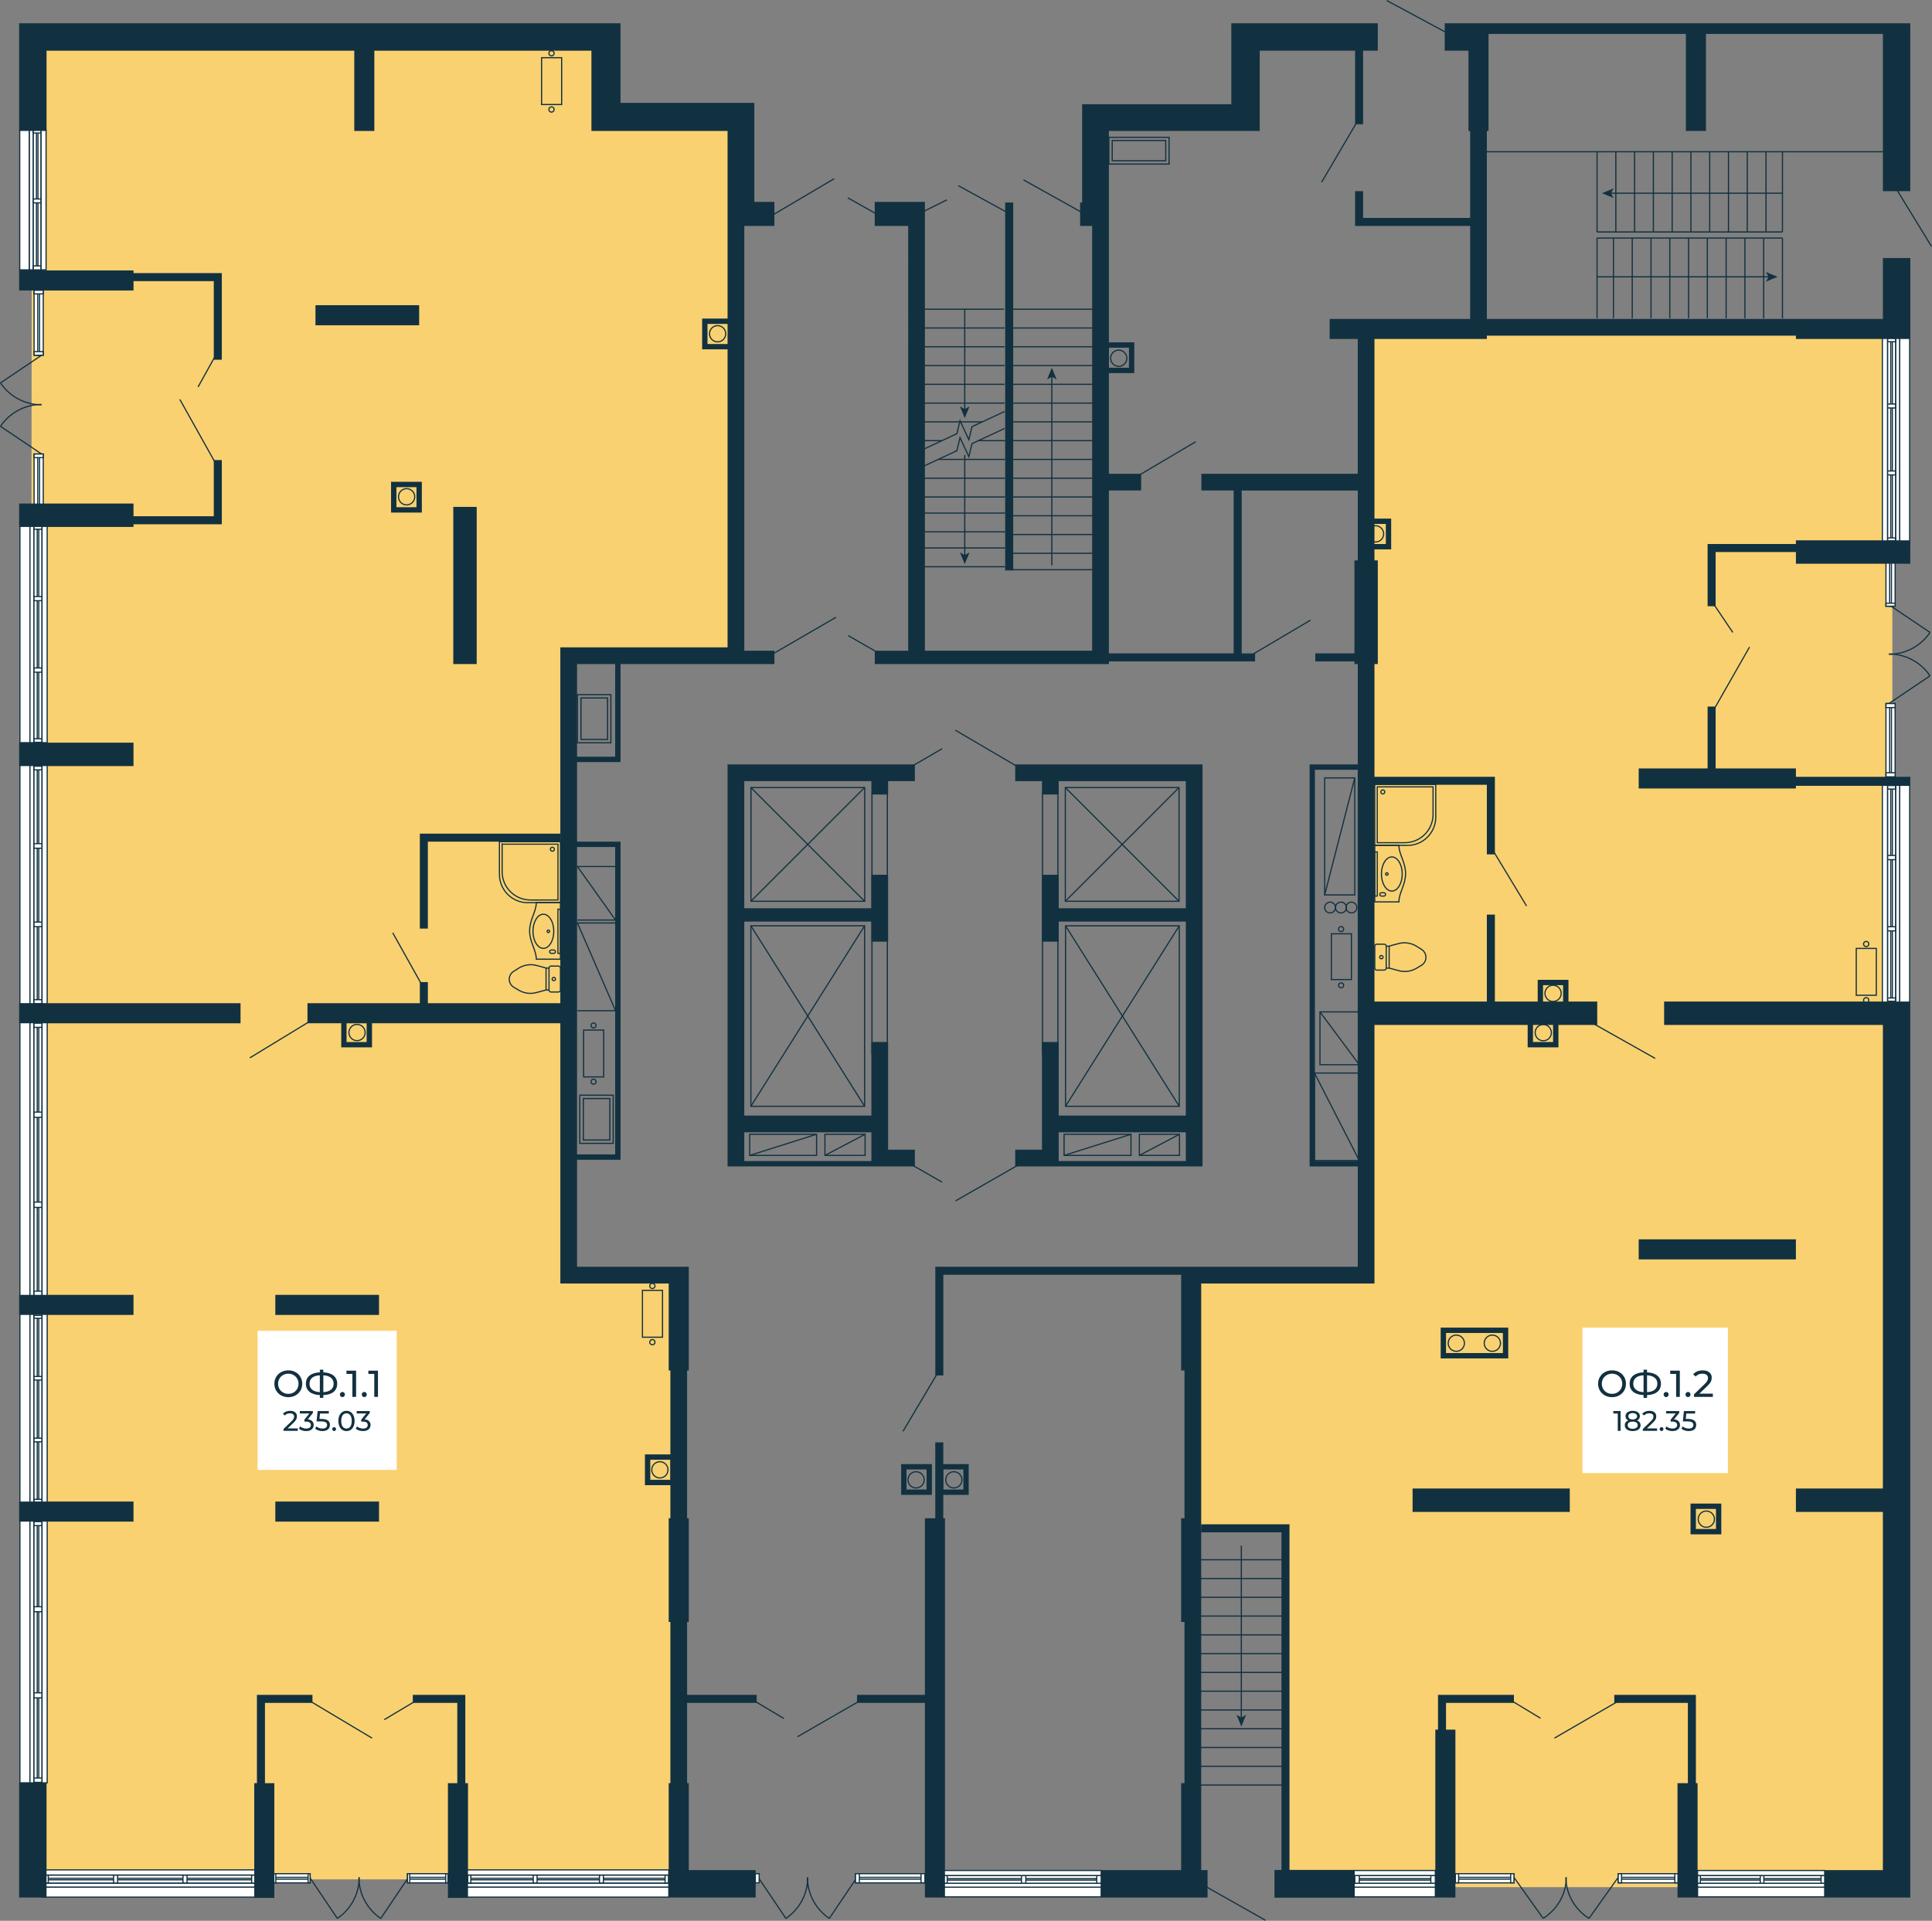 <?xml version="1.0" encoding="UTF-8"?>
<svg xmlns="http://www.w3.org/2000/svg" viewBox="0 0 1637.3 1627.96" width="1637.3" height="1627.96">
  <rect x="0" y="0" width="1637.3" height="1627.96" fill="#808080" stroke="none"/>
  <g id="floor">
    <polygon points="27.1 28.79 514.09 28.79 514.09 98.55 624.96 98.55 624.96 554.35 481.22 554.35 481.22 1081.03 574.35 1081.03 574.35 1592.86 25.39 1592.86 27.1 28.79" fill="#fad171"/>
    <polygon points="1157.43 277.03 1603.69 277.03 1603.69 1599.45 1089.57 1599.45 1089.57 1294.44 1010.78 1294.44 1010.78 1081.03 1156.87 1081.03 1157.43 277.03" fill="#fad171"/>
  </g>
  <g id="doors">
    <line x1="636.35" y1="667.48" x2="732.73" y2="763.86" fill="none" stroke="#123140" stroke-miterlimit="10"/>
    <line x1="636.35" y1="763.86" x2="732.73" y2="667.48" fill="none" stroke="#123140" stroke-miterlimit="10"/>
    <rect x="902.81" y="667.48" width="96.38" height="96.38" fill="none" stroke="#123140" stroke-miterlimit="10"/>
    <rect x="636.42" y="667.48" width="96.38" height="96.38" fill="none" stroke="#123140" stroke-miterlimit="10"/>
    <line x1="902.81" y1="667.48" x2="999.19" y2="763.86" fill="none" stroke="#123140" stroke-miterlimit="10"/>
    <line x1="902.81" y1="763.86" x2="999.19" y2="667.48" fill="none" stroke="#123140" stroke-miterlimit="10"/>
    <rect x="636.35" y="784.66" width="96.38" height="152.97" fill="none" stroke="#123140" stroke-miterlimit="10"/>
    <line x1="636.35" y1="784.66" x2="732.73" y2="937.62" fill="none" stroke="#123140" stroke-miterlimit="10"/>
    <line x1="636.35" y1="937.62" x2="732.73" y2="784.66" fill="none" stroke="#123140" stroke-miterlimit="10"/>
    <rect x="903" y="784.66" width="96.38" height="152.97" fill="none" stroke="#123140" stroke-miterlimit="10"/>
    <line x1="903" y1="784.66" x2="999.38" y2="937.62" fill="none" stroke="#123140" stroke-miterlimit="10"/>
    <line x1="903" y1="937.62" x2="999.38" y2="784.66" fill="none" stroke="#123140" stroke-miterlimit="10"/>
    <rect x="738.96" y="672.59" width="13.04" height="220.53" fill="none" stroke="#123140" stroke-miterlimit="10"/>
    <rect x="883.5" y="672.59" width="13.04" height="220.53" fill="none" stroke="#123140" stroke-miterlimit="10"/>
    <rect x="635.33" y="961.34" width="56.69" height="17.92" fill="none" stroke="#123140" stroke-miterlimit="10"/>
    <line x1="635.33" y1="979.26" x2="692.02" y2="961.34" fill="none" stroke="#123140" stroke-miterlimit="10"/>
    <rect x="699.11" y="961.34" width="34.02" height="17.92" fill="none" stroke="#123140" stroke-miterlimit="10"/>
    <line x1="699.11" y1="979.26" x2="733.12" y2="961.34" fill="none" stroke="#123140" stroke-miterlimit="10"/>
    <rect x="901.78" y="961.34" width="56.69" height="17.92" fill="none" stroke="#123140" stroke-miterlimit="10"/>
    <line x1="901.78" y1="979.26" x2="958.48" y2="961.34" fill="none" stroke="#123140" stroke-miterlimit="10"/>
    <rect x="965.56" y="961.34" width="34.02" height="17.92" fill="none" stroke="#123140" stroke-miterlimit="10"/>
    <line x1="965.56" y1="979.26" x2="999.58" y2="961.34" fill="none" stroke="#123140" stroke-miterlimit="10"/>
    <rect x="1095.9" y="927.58" width="74.13" height="37.91" transform="translate(186.43 2079.49) rotate(-90)" fill="none" stroke="#123140" stroke-miterlimit="10"/>
    <line x1="1151.92" y1="983.59" x2="1114" y2="909.47" fill="none" stroke="#123140" stroke-miterlimit="10"/>
    <rect x="1112.89" y="863.36" width="44.76" height="33.28" transform="translate(255.27 2015.28) rotate(-90)" fill="none" stroke="#123140" stroke-miterlimit="10"/>
    <line x1="1151.92" y1="902.39" x2="1118.63" y2="857.62" fill="none" stroke="#123140" stroke-miterlimit="10"/>
    <rect x="1085.75" y="696.16" width="99.21" height="25.51" transform="translate(1844.28 -426.44) rotate(90)" fill="none" stroke="#123140" stroke-miterlimit="10"/>
    <rect x="1117.36" y="802.32" width="38.83" height="17.01" transform="translate(1947.6 -325.95) rotate(90)" fill="none" stroke="#123140" stroke-miterlimit="10"/>
    <line x1="1148.11" y1="659.31" x2="1122.6" y2="758.52" fill="none" stroke="#123140" stroke-miterlimit="10"/>
    <rect x="489.34" y="588.73" width="28.35" height="40.82" fill="none" stroke="#123140" stroke-miterlimit="10"/>
    <rect x="492.37" y="591.56" width="22.49" height="35.15" fill="none" stroke="#123140" stroke-miterlimit="10"/>
    <rect x="491.33" y="928.22" width="28.35" height="40.82" fill="none" stroke="#123140" stroke-miterlimit="10"/>
    <rect x="494.35" y="931.06" width="22.49" height="35.15" fill="none" stroke="#123140" stroke-miterlimit="10"/>
    <polyline points="521.66 734.43 489.34 734.43 521.66 779.78 489.34 779.78" fill="none" fill-rule="evenodd" stroke="#123140" stroke-miterlimit="10"/>
    <polyline points="521.66 782.25 489.34 782.25 521.66 856.6 489.34 856.6" fill="none" fill-rule="evenodd" stroke="#123140" stroke-miterlimit="10"/>
    <rect x="494.59" y="873.04" width="17.01" height="39.69" fill="none" stroke="#123140" stroke-miterlimit="10"/>
    <circle cx="503.02" cy="916.77" r="2.13" fill="none" stroke="#123140" stroke-miterlimit="10"/>
    <circle cx="503.02" cy="869.12" r="2.13" fill="none" stroke="#123140" stroke-miterlimit="10"/>
    <circle cx="1136.55" cy="835.09" r="2.13" fill="none" stroke="#123140" stroke-miterlimit="10"/>
    <circle cx="1136.55" cy="787.44" r="2.13" fill="none" stroke="#123140" stroke-miterlimit="10"/>
    <circle cx="1127.2" cy="769.17" r="4.6" fill="none" stroke="#123140" stroke-miterlimit="10"/>
    <circle cx="1136.4" cy="769.17" r="4.6" fill="none" stroke="#123140" stroke-miterlimit="10"/>
    <circle cx="1145.28" cy="769.17" r="4.6" fill="none" stroke="#123140" stroke-miterlimit="10"/>
    <line x1="853.72" y1="180.16" x2="812.13" y2="157.34" fill="none" stroke="#123140" stroke-miterlimit="10"/>
    <line x1="917.07" y1="180.16" x2="867.42" y2="152.49" fill="none" stroke="#123140" stroke-miterlimit="10"/>
    <line x1="779.34" y1="180.85" x2="802.48" y2="169.39" fill="none" stroke="#123140" stroke-miterlimit="10"/>
    <line x1="718.51" y1="167.68" x2="744.41" y2="182.28" fill="none" stroke="#123140" stroke-miterlimit="10"/>
    <line x1="706.89" y1="151.47" x2="653.09" y2="183.26" fill="none" stroke="#123140" stroke-miterlimit="10"/>
    <line x1="182.07" y1="302.34" x2="167.85" y2="327.96" fill="none" stroke="#123140" stroke-miterlimit="10"/>
    <line x1="182.07" y1="391.55" x2="152.4" y2="338.52" fill="none" stroke="#123140" stroke-miterlimit="10"/>
    <line x1="357.82" y1="835.27" x2="332.84" y2="790.62" fill="none" stroke="#123140" stroke-miterlimit="10"/>
    <line x1="262.87" y1="865.42" x2="211.74" y2="896.57" fill="none" stroke="#123140" stroke-miterlimit="10"/>
    <line x1="351.89" y1="1441.81" x2="325.68" y2="1457.47" fill="none" stroke="#123140" stroke-miterlimit="10"/>
    <line x1="262.87" y1="1441.81" x2="315.28" y2="1473.12" fill="none" stroke="#123140" stroke-miterlimit="10"/>
    <line x1="635.94" y1="1439.59" x2="664.38" y2="1456.57" fill="none" stroke="#123140" stroke-miterlimit="10"/>
    <line x1="1019.39" y1="1597.55" x2="1072.45" y2="1627.53" fill="none" stroke="#123140" stroke-miterlimit="10"/>
    <line x1="1277.61" y1="1439.41" x2="1305.53" y2="1456.28" fill="none" stroke="#123140" stroke-miterlimit="10"/>
    <line x1="1371.83" y1="1441.55" x2="1317.27" y2="1473.15" fill="none" stroke="#123140" stroke-miterlimit="10"/>
    <line x1="1340.78" y1="862.18" x2="1402.69" y2="897.04" fill="none" stroke="#123140" stroke-miterlimit="10"/>
    <line x1="1293.72" y1="767.89" x2="1263.83" y2="718.46" fill="none" stroke="#123140" stroke-miterlimit="10"/>
    <line x1="1468.48" y1="536.02" x2="1451.84" y2="511.31" fill="none" stroke="#123140" stroke-miterlimit="10"/>
    <line x1="1482.67" y1="548.38" x2="1451.84" y2="602.47" fill="none" stroke="#123140" stroke-miterlimit="10"/>
    <line x1="729.05" y1="1441.29" x2="675.86" y2="1471.95" fill="none" stroke="#123140" stroke-miterlimit="10"/>
    <line x1="794.88" y1="1163.21" x2="765.28" y2="1213.11" fill="none" stroke="#123140" stroke-miterlimit="10"/>
    <line x1="1013.34" y1="374.37" x2="959.54" y2="406.16" fill="none" stroke="#123140" stroke-miterlimit="10"/>
    <line x1="1110.6" y1="525.62" x2="1056.8" y2="557.41" fill="none" stroke="#123140" stroke-miterlimit="10"/>
    <line x1="1150.35" y1="102.77" x2="1120.01" y2="154.42" fill="none" stroke="#123140" stroke-miterlimit="10"/>
    <line x1="1226.86" y1="28.21" x2="1175.23" y2=".44" fill="none" stroke="#123140" stroke-miterlimit="10"/>
    <line x1="1636.87" y1="208.84" x2="1605.16" y2="157" fill="none" stroke="#123140" stroke-miterlimit="10"/>
    <line x1="718.77" y1="538.68" x2="748.17" y2="555.55" fill="none" stroke="#123140" stroke-miterlimit="10"/>
    <line x1="708.46" y1="523.17" x2="654.72" y2="554.35" fill="none" stroke="#123140" stroke-miterlimit="10"/>
    <line x1="809.65" y1="618.88" x2="862.35" y2="649.81" fill="none" stroke="#123140" stroke-miterlimit="10"/>
    <line x1="798.39" y1="634.55" x2="762.76" y2="655.29" fill="none" stroke="#123140" stroke-miterlimit="10"/>
    <line x1="809.79" y1="1017.8" x2="863.13" y2="987.25" fill="none" stroke="#123140" stroke-miterlimit="10"/>
    <line x1="798.39" y1="1001.92" x2="769.41" y2="985.36" fill="none" stroke="#123140" stroke-miterlimit="10"/>
    <line x1="783.32" y1="262.07" x2="850.83" y2="262.07" fill="none" stroke="#123140" stroke-miterlimit="10"/>
    <line x1="783.32" y1="277.99" x2="851.38" y2="277.99" fill="none" stroke="#123140" stroke-miterlimit="10"/>
    <line x1="783.32" y1="293.9" x2="851.38" y2="293.9" fill="none" stroke="#123140" stroke-miterlimit="10"/>
    <line x1="783.32" y1="309.81" x2="851.38" y2="309.81" fill="none" stroke="#123140" stroke-miterlimit="10"/>
    <line x1="783.32" y1="325.73" x2="851.38" y2="325.73" fill="none" stroke="#123140" stroke-miterlimit="10"/>
    <line x1="783.32" y1="341.64" x2="851.38" y2="341.64" fill="none" stroke="#123140" stroke-miterlimit="10"/>
    <line x1="783.32" y1="357.55" x2="832.5" y2="357.55" fill="none" stroke="#123140" stroke-miterlimit="10"/>
    <line x1="829.32" y1="373.47" x2="851.85" y2="373.47" fill="none" stroke="#123140" stroke-miterlimit="10"/>
    <line x1="795.32" y1="389.38" x2="851.85" y2="389.38" fill="none" stroke="#123140" stroke-miterlimit="10"/>
    <line x1="783.32" y1="405.29" x2="851.85" y2="405.29" fill="none" stroke="#123140" stroke-miterlimit="10"/>
    <line x1="783.32" y1="421.21" x2="851.85" y2="421.21" fill="none" stroke="#123140" stroke-miterlimit="10"/>
    <line x1="783.32" y1="434.86" x2="851.85" y2="434.86" fill="none" stroke="#123140" stroke-miterlimit="10"/>
    <line x1="783.32" y1="450.77" x2="851.85" y2="450.77" fill="none" stroke="#123140" stroke-miterlimit="10"/>
    <line x1="783.32" y1="464.42" x2="851.85" y2="464.42" fill="none" stroke="#123140" stroke-miterlimit="10"/>
    <line x1="783.32" y1="480.34" x2="851.85" y2="480.34" fill="none" stroke="#123140" stroke-miterlimit="10"/>
    <polyline points="783.32 380.46 810.91 367.59 813.59 356.57 821.07 372.63 823.75 361.6 851.38 348.74" fill="none" stroke="#123140" stroke-miterlimit="10"/>
    <polyline points="783.32 394.85 810.91 381.98 813.59 370.96 821.07 387.02 823.75 375.99 851.38 363.13" fill="none" stroke="#123140" stroke-miterlimit="10"/>
    <line x1="783.32" y1="373.47" x2="798.5" y2="373.47" fill="none" stroke="#123140" stroke-miterlimit="10"/>
    <line x1="856.25" y1="262.07" x2="926.55" y2="262.07" fill="none" stroke="#123140" stroke-miterlimit="10"/>
    <line x1="856.25" y1="277.99" x2="926.55" y2="277.99" fill="none" stroke="#123140" stroke-miterlimit="10"/>
    <line x1="856.25" y1="293.9" x2="926.55" y2="293.9" fill="none" stroke="#123140" stroke-miterlimit="10"/>
    <line x1="856.25" y1="309.81" x2="926.55" y2="309.81" fill="none" stroke="#123140" stroke-miterlimit="10"/>
    <line x1="856.25" y1="325.73" x2="926.55" y2="325.73" fill="none" stroke="#123140" stroke-miterlimit="10"/>
    <line x1="856.25" y1="341.64" x2="926.55" y2="341.64" fill="none" stroke="#123140" stroke-miterlimit="10"/>
    <line x1="856.25" y1="357.55" x2="926.55" y2="357.55" fill="none" stroke="#123140" stroke-miterlimit="10"/>
    <line x1="856.25" y1="373.47" x2="926.55" y2="373.47" fill="none" stroke="#123140" stroke-miterlimit="10"/>
    <line x1="856.25" y1="389.38" x2="926.55" y2="389.38" fill="none" stroke="#123140" stroke-miterlimit="10"/>
    <line x1="856.25" y1="405.29" x2="926.55" y2="405.29" fill="none" stroke="#123140" stroke-miterlimit="10"/>
    <line x1="856.25" y1="421.21" x2="926.55" y2="421.21" fill="none" stroke="#123140" stroke-miterlimit="10"/>
    <line x1="856.25" y1="437.12" x2="926.55" y2="437.12" fill="none" stroke="#123140" stroke-miterlimit="10"/>
    <line x1="856.25" y1="453.03" x2="926.55" y2="453.03" fill="none" stroke="#123140" stroke-miterlimit="10"/>
    <line x1="856.25" y1="468.94" x2="926.55" y2="468.94" fill="none" stroke="#123140" stroke-miterlimit="10"/>
    <line x1="856.25" y1="482.86" x2="926.55" y2="482.86" fill="none" stroke="#123140" stroke-miterlimit="10"/>
    <g>
      <line x1="891.4" y1="318.75" x2="891.4" y2="479.22" fill="none" stroke="#123140" stroke-miterlimit="10"/>
      <polygon points="891.4 311.68 887.34 321.63 891.4 319.27 895.47 321.63 891.4 311.68" fill="#123140"/>
    </g>
    <line x1="1087.13" y1="1512.91" x2="1016.83" y2="1512.91" fill="none" stroke="#123140" stroke-miterlimit="10"/>
    <line x1="1087.13" y1="1497" x2="1016.83" y2="1497" fill="none" stroke="#123140" stroke-miterlimit="10"/>
    <line x1="1087.13" y1="1481.08" x2="1016.83" y2="1481.08" fill="none" stroke="#123140" stroke-miterlimit="10"/>
    <line x1="1087.13" y1="1465.17" x2="1016.83" y2="1465.17" fill="none" stroke="#123140" stroke-miterlimit="10"/>
    <line x1="1087.13" y1="1449.26" x2="1016.83" y2="1449.26" fill="none" stroke="#123140" stroke-miterlimit="10"/>
    <line x1="1087.13" y1="1433.35" x2="1016.83" y2="1433.35" fill="none" stroke="#123140" stroke-miterlimit="10"/>
    <line x1="1087.13" y1="1417.43" x2="1016.83" y2="1417.43" fill="none" stroke="#123140" stroke-miterlimit="10"/>
    <line x1="1087.13" y1="1401.52" x2="1016.83" y2="1401.52" fill="none" stroke="#123140" stroke-miterlimit="10"/>
    <line x1="1087.13" y1="1385.61" x2="1016.83" y2="1385.61" fill="none" stroke="#123140" stroke-miterlimit="10"/>
    <line x1="1087.13" y1="1369.69" x2="1016.83" y2="1369.69" fill="none" stroke="#123140" stroke-miterlimit="10"/>
    <line x1="1087.13" y1="1353.78" x2="1016.83" y2="1353.78" fill="none" stroke="#123140" stroke-miterlimit="10"/>
    <line x1="1087.13" y1="1337.87" x2="1016.83" y2="1337.87" fill="none" stroke="#123140" stroke-miterlimit="10"/>
    <line x1="1087.13" y1="1321.95" x2="1016.83" y2="1321.95" fill="none" stroke="#123140" stroke-miterlimit="10"/>
    <g>
      <line x1="1051.98" y1="1456.24" x2="1051.98" y2="1309.94" fill="none" stroke="#123140" stroke-miterlimit="10"/>
      <polygon points="1051.98 1463.3 1056.04 1453.35 1051.98 1455.71 1047.91 1453.35 1051.98 1463.3" fill="#123140"/>
    </g>
    <line x1="1353.44" y1="196.6" x2="1353.44" y2="128.6" fill="none" stroke="#123140" stroke-miterlimit="10"/>
    <line x1="1369.35" y1="196.6" x2="1369.35" y2="128.6" fill="none" stroke="#123140" stroke-miterlimit="10"/>
    <line x1="1385.26" y1="196.6" x2="1385.26" y2="128.6" fill="none" stroke="#123140" stroke-miterlimit="10"/>
    <line x1="1401.18" y1="196.6" x2="1401.18" y2="128.6" fill="none" stroke="#123140" stroke-miterlimit="10"/>
    <line x1="1417.09" y1="196.6" x2="1417.09" y2="128.6" fill="none" stroke="#123140" stroke-miterlimit="10"/>
    <line x1="1433" y1="196.6" x2="1433" y2="128.6" fill="none" stroke="#123140" stroke-miterlimit="10"/>
    <line x1="1448.91" y1="196.6" x2="1448.91" y2="128.6" fill="none" stroke="#123140" stroke-miterlimit="10"/>
    <line x1="1464.83" y1="196.6" x2="1464.83" y2="128.6" fill="none" stroke="#123140" stroke-miterlimit="10"/>
    <line x1="1480.74" y1="196.6" x2="1480.74" y2="128.6" fill="none" stroke="#123140" stroke-miterlimit="10"/>
    <line x1="1496.65" y1="196.6" x2="1496.65" y2="128.6" fill="none" stroke="#123140" stroke-miterlimit="10"/>
    <line x1="1510.57" y1="196.6" x2="1510.57" y2="128.6" fill="none" stroke="#123140" stroke-miterlimit="10"/>
    <g>
      <line x1="1364.62" y1="163.75" x2="1510.57" y2="163.75" fill="none" stroke="#123140" stroke-miterlimit="10"/>
      <polygon points="1357.55 163.75 1367.5 167.81 1365.14 163.75 1367.5 159.68 1357.55 163.75" fill="#123140"/>
    </g>
    <line x1="1510.57" y1="201.77" x2="1510.57" y2="269.77" fill="none" stroke="#123140" stroke-miterlimit="10"/>
    <line x1="1494.65" y1="201.77" x2="1494.65" y2="269.77" fill="none" stroke="#123140" stroke-miterlimit="10"/>
    <line x1="1478.74" y1="201.77" x2="1478.74" y2="269.77" fill="none" stroke="#123140" stroke-miterlimit="10"/>
    <line x1="1462.83" y1="201.77" x2="1462.83" y2="269.77" fill="none" stroke="#123140" stroke-miterlimit="10"/>
    <line x1="1446.91" y1="201.77" x2="1446.91" y2="269.77" fill="none" stroke="#123140" stroke-miterlimit="10"/>
    <line x1="1431" y1="201.77" x2="1431" y2="269.77" fill="none" stroke="#123140" stroke-miterlimit="10"/>
    <line x1="1415.09" y1="201.77" x2="1415.09" y2="269.77" fill="none" stroke="#123140" stroke-miterlimit="10"/>
    <line x1="1399.18" y1="201.77" x2="1399.18" y2="269.77" fill="none" stroke="#123140" stroke-miterlimit="10"/>
    <line x1="1383.26" y1="201.77" x2="1383.26" y2="269.77" fill="none" stroke="#123140" stroke-miterlimit="10"/>
    <line x1="1367.35" y1="201.77" x2="1367.35" y2="269.77" fill="none" stroke="#123140" stroke-miterlimit="10"/>
    <line x1="1353.44" y1="201.77" x2="1353.44" y2="269.77" fill="none" stroke="#123140" stroke-miterlimit="10"/>
    <line x1="1510.57" y1="201.77" x2="1353.44" y2="201.77" fill="none" stroke="#123140" stroke-miterlimit="10"/>
    <line x1="1510.57" y1="196.6" x2="1353.44" y2="196.6" fill="none" stroke="#123140" stroke-miterlimit="10"/>
    <line x1="1601.39" y1="128.6" x2="1258.35" y2="128.6" fill="none" stroke="#123140" stroke-miterlimit="10"/>
    <g>
      <line x1="1499.39" y1="234.62" x2="1353.44" y2="234.62" fill="none" stroke="#123140" stroke-miterlimit="10"/>
      <polygon points="1506.45 234.62 1496.5 230.56 1498.86 234.62 1496.5 238.69 1506.45 234.62" fill="#123140"/>
    </g>
    <g>
      <line x1="817.58" y1="471.03" x2="817.58" y2="385.64" fill="none" stroke="#123140" stroke-miterlimit="10"/>
      <polygon points="817.58 478.09 821.65 468.14 817.58 470.51 813.52 468.14 817.58 478.09" fill="#123140"/>
    </g>
    <g>
      <line x1="817.58" y1="347.31" x2="817.58" y2="261.91" fill="none" stroke="#123140" stroke-miterlimit="10"/>
      <polygon points="817.58 354.37 821.65 344.42 817.58 346.78 813.52 344.42 817.58 354.37" fill="#123140"/>
    </g>
    <path d="m.41,361.33c7.55-11.17,20.33-18.52,34.83-18.52" fill="none" fill-rule="evenodd" stroke="#123140" stroke-miterlimit="10"/>
    <line x1="35.24" y1="384.81" x2=".41" y2="361.33" fill="none" stroke="#123140" stroke-miterlimit="10"/>
    <path d="m.41,324.56c7.55,11.17,20.33,18.52,34.83,18.52" fill="none" fill-rule="evenodd" stroke="#123140" stroke-miterlimit="10"/>
    <line x1="35.24" y1="301.07" x2=".41" y2="324.56" fill="none" stroke="#123140" stroke-miterlimit="10"/>
    <path d="m1635.62,536.02c-7.55,11.17-20.33,18.52-34.83,18.52" fill="none" fill-rule="evenodd" stroke="#123140" stroke-miterlimit="10"/>
    <line x1="1600.79" y1="512.54" x2="1635.62" y2="536.02" fill="none" stroke="#123140" stroke-miterlimit="10"/>
    <path d="m1635.62,572.8c-7.55-11.17-20.33-18.52-34.83-18.52" fill="none" fill-rule="evenodd" stroke="#123140" stroke-miterlimit="10"/>
    <line x1="1600.79" y1="596.28" x2="1635.62" y2="572.8" fill="none" stroke="#123140" stroke-miterlimit="10"/>
    <path d="m322.67,1625.95c-11.17-7.55-18.52-20.33-18.52-34.83" fill="none" fill-rule="evenodd" stroke="#123140" stroke-miterlimit="10"/>
    <line x1="346.15" y1="1591.12" x2="322.67" y2="1625.95" fill="none" stroke="#123140" stroke-miterlimit="10"/>
    <path d="m285.89,1625.95c11.17-7.55,18.52-20.33,18.52-34.83" fill="none" fill-rule="evenodd" stroke="#123140" stroke-miterlimit="10"/>
    <line x1="262.41" y1="1591.12" x2="285.89" y2="1625.95" fill="none" stroke="#123140" stroke-miterlimit="10"/>
    <path d="m702.8,1625.95c-11.17-7.55-18.52-20.33-18.52-34.83" fill="none" fill-rule="evenodd" stroke="#123140" stroke-miterlimit="10"/>
    <line x1="726.28" y1="1591.12" x2="702.8" y2="1625.95" fill="none" stroke="#123140" stroke-miterlimit="10"/>
    <path d="m666.02,1625.95c11.17-7.55,18.52-20.33,18.52-34.83" fill="none" fill-rule="evenodd" stroke="#123140" stroke-miterlimit="10"/>
    <line x1="642.54" y1="1591.12" x2="666.02" y2="1625.95" fill="none" stroke="#123140" stroke-miterlimit="10"/>
    <path d="m1346.6,1625.95c-11.79-7.55-19.54-20.33-19.54-34.83" fill="none" fill-rule="evenodd" stroke="#123140" stroke-miterlimit="10"/>
    <line x1="1371.39" y1="1591.12" x2="1346.6" y2="1625.95" fill="none" stroke="#123140" stroke-miterlimit="10"/>
    <path d="m1307.79,1625.95c11.79-7.55,19.54-20.33,19.54-34.83" fill="none" fill-rule="evenodd" stroke="#123140" stroke-miterlimit="10"/>
    <line x1="1283" y1="1591.12" x2="1307.79" y2="1625.95" fill="none" stroke="#123140" stroke-miterlimit="10"/>
    <circle cx="608.16" cy="282.87" r="6.88" fill="none" stroke="#123140" stroke-miterlimit="10"/>
    <circle cx="344.6" cy="421.04" r="6.88" fill="none" stroke="#123140" stroke-miterlimit="10"/>
    <circle cx="302.57" cy="875.12" r="6.88" fill="none" stroke="#123140" stroke-miterlimit="10"/>
    <circle cx="559.22" cy="1245.75" r="6.88" fill="none" stroke="#123140" stroke-miterlimit="10"/>
    <circle cx="776.35" cy="1254.23" r="6.88" fill="none" stroke="#123140" stroke-miterlimit="10"/>
    <circle cx="808.35" cy="1254.23" r="6.88" fill="none" stroke="#123140" stroke-miterlimit="10"/>
    <circle cx="1446.05" cy="1287.55" r="6.88" fill="none" stroke="#123140" stroke-miterlimit="10"/>
    <circle cx="1264.7" cy="1138.42" r="6.88" fill="none" stroke="#123140" stroke-miterlimit="10"/>
    <circle cx="1234.17" cy="1138.42" r="6.88" fill="none" stroke="#123140" stroke-miterlimit="10"/>
    <circle cx="1307.87" cy="875.21" r="6.88" fill="none" stroke="#123140" stroke-miterlimit="10"/>
    <circle cx="1316.17" cy="841.91" r="6.88" fill="none" stroke="#123140" stroke-miterlimit="10"/>
    <circle cx="1165.74" cy="452.47" r="6.88" fill="none" stroke="#123140" stroke-miterlimit="10"/>
    <circle cx="948.09" cy="303.62" r="6.88" fill="none" stroke="#123140" stroke-miterlimit="10"/>
    <rect x="939.73" y="116.38" width="51.02" height="22.68" fill="none" stroke="#123140" stroke-miterlimit="10"/>
    <rect x="942.56" y="119.07" width="45.35" height="17.15" fill="none" stroke="#123140" stroke-miterlimit="10"/>
    <rect x="458.97" y="48.91" width="17.01" height="39.69" fill="none" stroke="#123140" stroke-miterlimit="10"/>
    <circle cx="467.38" cy="45.16" r="2.2" fill="none" stroke="#123140" stroke-miterlimit="10"/>
    <circle cx="467.38" cy="92.81" r="2.2" fill="none" stroke="#123140" stroke-miterlimit="10"/>
    <rect x="544.45" y="1093.65" width="17.01" height="39.69" fill="none" stroke="#123140" stroke-miterlimit="10"/>
    <circle cx="552.86" cy="1089.9" r="2.2" fill="none" stroke="#123140" stroke-miterlimit="10"/>
    <circle cx="552.86" cy="1137.55" r="2.2" fill="none" stroke="#123140" stroke-miterlimit="10"/>
    <rect x="1573.11" y="803.83" width="17.01" height="39.69" fill="none" stroke="#123140" stroke-miterlimit="10"/>
    <circle cx="1581.51" cy="800.08" r="2.2" fill="none" stroke="#123140" stroke-miterlimit="10"/>
    <circle cx="1581.51" cy="847.73" r="2.2" fill="none" stroke="#123140" stroke-miterlimit="10"/>
  </g>
  <g id="windows">
    <rect x="-72.05" y="532.02" width="186.36" height="8.5" transform="translate(-515.13 557.4) rotate(-90)" fill="#fff" stroke="#123140" stroke-miterlimit="10"/>
    <rect x="-66.08" y="534.56" width="186.36" height="3.42" transform="translate(-509.17 563.37) rotate(-90)" fill="#fff" stroke="#123140" stroke-miterlimit="10"/>
    <rect x="-60.97" y="532.85" width="186.36" height="6.83" transform="translate(-504.06 568.48) rotate(-90)" fill="#fff" stroke="#123140" stroke-miterlimit="10"/>
    <rect x="-59.29" y="537.27" width="183.02" height="1.34" transform="translate(-505.73 570.15) rotate(-90)" fill="#fff" stroke="#123140" stroke-miterlimit="10"/>
    <rect x="30.7" y="624.19" width="3.04" height="6.82" transform="translate(-595.38 659.82) rotate(-90)" fill="#fff" stroke="#123140" stroke-miterlimit="10"/>
    <rect x="30.44" y="564.5" width="3.57" height="6.82" transform="translate(-535.69 600.13) rotate(-90)" fill="#fff" stroke="#123140" stroke-miterlimit="10"/>
    <rect x="30.46" y="503.92" width="3.52" height="6.82" transform="translate(-475.11 539.55) rotate(-90)" fill="#fff" stroke="#123140" stroke-miterlimit="10"/>
    <rect x="30.82" y="443.73" width="2.79" height="6.82" transform="translate(-414.91 479.36) rotate(-90)" fill="#fff" stroke="#123140" stroke-miterlimit="10"/>
    <rect x="-55.37" y="534.08" width="186.36" height="4.37" transform="translate(-498.46 574.08) rotate(-90)" fill="#fff" stroke="#123140" stroke-miterlimit="10"/>
    <rect x="-81.1" y="744.47" width="204.47" height="8.5" transform="translate(-727.59 769.86) rotate(-90)" fill="#fff" stroke="#123140" stroke-miterlimit="10"/>
    <rect x="-75.14" y="747.01" width="204.47" height="3.42" transform="translate(-721.62 775.82) rotate(-90)" fill="#fff" stroke="#123140" stroke-miterlimit="10"/>
    <rect x="-70.02" y="745.31" width="204.47" height="6.83" transform="translate(-716.51 780.94) rotate(-90)" fill="#fff" stroke="#123140" stroke-miterlimit="10"/>
    <rect x="-68.19" y="749.89" width="200.8" height="1.34" transform="translate(-718.35 782.77) rotate(-90)" fill="#fff" stroke="#123140" stroke-miterlimit="10"/>
    <rect x="30.55" y="845.52" width="3.34" height="6.82" transform="translate(-816.71 881.15) rotate(-90)" fill="#fff" stroke="#123140" stroke-miterlimit="10"/>
    <rect x="30.26" y="780.03" width="3.91" height="6.82" transform="translate(-751.22 815.66) rotate(-90)" fill="#fff" stroke="#123140" stroke-miterlimit="10"/>
    <rect x="30.29" y="713.56" width="3.86" height="6.82" transform="translate(-684.75 749.19) rotate(-90)" fill="#fff" stroke="#123140" stroke-miterlimit="10"/>
    <rect x="30.69" y="647.52" width="3.06" height="6.82" transform="translate(-618.71 683.15) rotate(-90)" fill="#fff" stroke="#123140" stroke-miterlimit="10"/>
    <rect x="-64.42" y="746.54" width="204.47" height="4.37" transform="translate(-710.91 786.54) rotate(-90)" fill="#fff" stroke="#123140" stroke-miterlimit="10"/>
    <rect x="-96.22" y="976.96" width="234.71" height="8.5" transform="translate(-960.08 1002.35) rotate(-90)" fill="#fff" stroke="#123140" stroke-miterlimit="10"/>
    <rect x="-90.26" y="979.5" width="234.71" height="3.42" transform="translate(-954.11 1008.31) rotate(-90)" fill="#fff" stroke="#123140" stroke-miterlimit="10"/>
    <rect x="-85.14" y="977.8" width="234.71" height="6.83" transform="translate(-949 1013.43) rotate(-90)" fill="#fff" stroke="#123140" stroke-miterlimit="10"/>
    <rect x="-83.04" y="982.65" width="230.5" height="1.34" transform="translate(-951.11 1015.53) rotate(-90)" fill="#fff" stroke="#123140" stroke-miterlimit="10"/>
    <rect x="30.3" y="1092.83" width="3.83" height="6.82" transform="translate(-1064.02 1128.46) rotate(-90)" fill="#fff" stroke="#123140" stroke-miterlimit="10"/>
    <rect x="29.97" y="1017.65" width="4.49" height="6.82" transform="translate(-988.84 1053.28) rotate(-90)" fill="#fff" stroke="#123140" stroke-miterlimit="10"/>
    <rect x="30" y="941.36" width="4.43" height="6.82" transform="translate(-912.55 976.99) rotate(-90)" fill="#fff" stroke="#123140" stroke-miterlimit="10"/>
    <rect x="30.46" y="865.55" width="3.52" height="6.82" transform="translate(-836.73 901.18) rotate(-90)" fill="#fff" stroke="#123140" stroke-miterlimit="10"/>
    <rect x="-79.54" y="979.03" width="234.71" height="4.37" transform="translate(-943.4 1019.03) rotate(-90)" fill="#fff" stroke="#123140" stroke-miterlimit="10"/>
    <rect x="-59.39" y="1188.87" width="161.05" height="8.5" transform="translate(-1171.99 1214.26) rotate(-90)" fill="#fff" stroke="#123140" stroke-miterlimit="10"/>
    <rect x="-53.43" y="1191.41" width="161.05" height="3.42" transform="translate(-1166.02 1220.22) rotate(-90)" fill="#fff" stroke="#123140" stroke-miterlimit="10"/>
    <rect x="-48.31" y="1189.71" width="161.05" height="6.83" transform="translate(-1160.91 1225.34) rotate(-90)" fill="#fff" stroke="#123140" stroke-miterlimit="10"/>
    <rect x="-46.87" y="1193.9" width="158.16" height="1.34" transform="translate(-1162.36 1226.78) rotate(-90)" fill="#fff" stroke="#123140" stroke-miterlimit="10"/>
    <rect x="30.91" y="1268.64" width="2.63" height="6.82" transform="translate(-1239.83 1304.27) rotate(-90)" fill="#fff" stroke="#123140" stroke-miterlimit="10"/>
    <rect x="30.68" y="1217.06" width="3.08" height="6.82" transform="translate(-1188.25 1252.69) rotate(-90)" fill="#fff" stroke="#123140" stroke-miterlimit="10"/>
    <rect x="30.7" y="1164.71" width="3.04" height="6.82" transform="translate(-1135.89 1200.34) rotate(-90)" fill="#fff" stroke="#123140" stroke-miterlimit="10"/>
    <rect x="31.01" y="1112.69" width="2.41" height="6.82" transform="translate(-1083.87 1148.31) rotate(-90)" fill="#fff" stroke="#123140" stroke-miterlimit="10"/>
    <rect x="-42.71" y="1190.94" width="161.05" height="4.37" transform="translate(-1155.31 1230.94) rotate(-90)" fill="#fff" stroke="#123140" stroke-miterlimit="10"/>
    <rect x="-91.14" y="1394.49" width="224.56" height="8.5" transform="translate(-1377.61 1419.88) rotate(-90)" fill="#fff" stroke="#123140" stroke-miterlimit="10"/>
    <rect x="-85.18" y="1397.03" width="224.56" height="3.42" transform="translate(-1371.65 1425.85) rotate(-90)" fill="#fff" stroke="#123140" stroke-miterlimit="10"/>
    <rect x="-80.07" y="1395.33" width="224.56" height="6.83" transform="translate(-1366.53 1430.96) rotate(-90)" fill="#fff" stroke="#123140" stroke-miterlimit="10"/>
    <rect x="-78.05" y="1400.09" width="220.53" height="1.34" transform="translate(-1368.55 1432.98) rotate(-90)" fill="#fff" stroke="#123140" stroke-miterlimit="10"/>
    <rect x="30.39" y="1505.38" width="3.67" height="6.82" transform="translate(-1476.57 1541.01) rotate(-90)" fill="#fff" stroke="#123140" stroke-miterlimit="10"/>
    <rect x="30.07" y="1433.46" width="4.3" height="6.82" transform="translate(-1404.65 1469.09) rotate(-90)" fill="#fff" stroke="#123140" stroke-miterlimit="10"/>
    <rect x="30.1" y="1360.47" width="4.24" height="6.82" transform="translate(-1331.66 1396.1) rotate(-90)" fill="#fff" stroke="#123140" stroke-miterlimit="10"/>
    <rect x="30.54" y="1287.93" width="3.36" height="6.82" transform="translate(-1259.12 1323.56) rotate(-90)" fill="#fff" stroke="#123140" stroke-miterlimit="10"/>
    <rect x="-74.47" y="1396.56" width="224.56" height="4.37" transform="translate(-1360.93 1436.56) rotate(-90)" fill="#fff" stroke="#123140" stroke-miterlimit="10"/>
    <rect x="35.63" y="1599.39" width="180.89" height="8.5" transform="translate(252.15 3207.29) rotate(180)" fill="#fff" stroke="#123140" stroke-miterlimit="10"/>
    <rect x="35.63" y="1595.97" width="180.89" height="3.42" transform="translate(252.15 3195.36) rotate(180)" fill="#fff" stroke="#123140" stroke-miterlimit="10"/>
    <rect x="35.63" y="1589.15" width="180.89" height="6.83" transform="translate(252.15 3185.14) rotate(180)" fill="#fff" stroke="#123140" stroke-miterlimit="10"/>
    <rect x="38.88" y="1591.9" width="177.64" height="1.34" transform="translate(255.4 3185.14) rotate(180)" fill="#fff" stroke="#123140" stroke-miterlimit="10"/>
    <rect x="213.24" y="1589.15" width="2.95" height="6.82" transform="translate(429.44 3185.12) rotate(180)" fill="#fff" stroke="#123140" stroke-miterlimit="10"/>
    <rect x="155.05" y="1589.15" width="3.46" height="6.82" transform="translate(313.57 3185.12) rotate(180)" fill="#fff" stroke="#123140" stroke-miterlimit="10"/>
    <rect x="96.28" y="1589.15" width="3.42" height="6.82" transform="translate(195.97 3185.12) rotate(180)" fill="#fff" stroke="#123140" stroke-miterlimit="10"/>
    <rect x="38.2" y="1589.15" width="2.71" height="6.82" transform="translate(79.12 3185.12) rotate(180)" fill="#fff" stroke="#123140" stroke-miterlimit="10"/>
    <rect x="35.63" y="1584.78" width="180.89" height="4.37" transform="translate(252.15 3173.94) rotate(180)" fill="#fff" stroke="#123140" stroke-miterlimit="10"/>
    <rect x="393.96" y="1599.39" width="172.82" height="8.5" transform="translate(960.74 3207.29) rotate(180)" fill="#fff" stroke="#123140" stroke-miterlimit="10"/>
    <rect x="393.96" y="1595.97" width="172.82" height="3.42" transform="translate(960.74 3195.36) rotate(180)" fill="#fff" stroke="#123140" stroke-miterlimit="10"/>
    <rect x="393.96" y="1589.15" width="172.82" height="6.83" transform="translate(960.74 3185.14) rotate(180)" fill="#fff" stroke="#123140" stroke-miterlimit="10"/>
    <rect x="397.06" y="1591.9" width="169.71" height="1.34" transform="translate(963.84 3185.14) rotate(180)" fill="#fff" stroke="#123140" stroke-miterlimit="10"/>
    <rect x="563.65" y="1589.15" width="2.82" height="6.82" transform="translate(1130.12 3185.12) rotate(180)" fill="#fff" stroke="#123140" stroke-miterlimit="10"/>
    <rect x="508.05" y="1589.15" width="3.31" height="6.82" transform="translate(1019.41 3185.12) rotate(180)" fill="#fff" stroke="#123140" stroke-miterlimit="10"/>
    <rect x="451.9" y="1589.15" width="3.26" height="6.82" transform="translate(907.06 3185.12) rotate(180)" fill="#fff" stroke="#123140" stroke-miterlimit="10"/>
    <rect x="396.42" y="1589.15" width="2.59" height="6.82" transform="translate(795.42 3185.12) rotate(180)" fill="#fff" stroke="#123140" stroke-miterlimit="10"/>
    <rect x="393.96" y="1584.78" width="172.82" height="4.37" transform="translate(960.74 3173.94) rotate(180)" fill="#fff" stroke="#123140" stroke-miterlimit="10"/>
    <rect x="1521.2" y="754.08" width="185.8" height="8.5" transform="translate(2372.44 -855.76) rotate(90)" fill="#fff" stroke="#123140" stroke-miterlimit="10"/>
    <rect x="1515.23" y="756.62" width="185.8" height="3.42" transform="translate(2366.47 -849.8) rotate(90)" fill="#fff" stroke="#123140" stroke-miterlimit="10"/>
    <rect x="1510.12" y="754.92" width="185.8" height="6.83" transform="translate(2361.36 -844.68) rotate(90)" fill="#fff" stroke="#123140" stroke-miterlimit="10"/>
    <rect x="1511.79" y="756" width="182.47" height="1.34" transform="translate(2359.69 -846.35) rotate(90)" fill="#fff" stroke="#123140" stroke-miterlimit="10"/>
    <rect x="1601.5" y="663.87" width="3.03" height="6.82" transform="translate(2270.3 -935.73) rotate(90)" fill="#fff" stroke="#123140" stroke-miterlimit="10"/>
    <rect x="1601.24" y="723.38" width="3.56" height="6.82" transform="translate(2329.81 -876.22) rotate(90)" fill="#fff" stroke="#123140" stroke-miterlimit="10"/>
    <rect x="1601.26" y="783.78" width="3.51" height="6.82" transform="translate(2390.2 -815.83) rotate(90)" fill="#fff" stroke="#123140" stroke-miterlimit="10"/>
    <rect x="1601.62" y="843.79" width="2.78" height="6.82" transform="translate(2450.22 -755.81) rotate(90)" fill="#fff" stroke="#123140" stroke-miterlimit="10"/>
    <rect x="1504.52" y="756.15" width="185.8" height="4.37" transform="translate(2355.76 -839.08) rotate(90)" fill="#fff" stroke="#123140" stroke-miterlimit="10"/>
    <rect x="1526.82" y="369.48" width="174.55" height="8.5" transform="translate(1987.83 -1240.37) rotate(90)" fill="#fff" stroke="#123140" stroke-miterlimit="10"/>
    <rect x="1520.86" y="372.02" width="174.55" height="3.42" transform="translate(1981.87 -1234.4) rotate(90)" fill="#fff" stroke="#123140" stroke-miterlimit="10"/>
    <rect x="1515.75" y="370.32" width="174.55" height="6.83" transform="translate(1976.75 -1229.29) rotate(90)" fill="#fff" stroke="#123140" stroke-miterlimit="10"/>
    <rect x="1517.31" y="371.5" width="171.42" height="1.34" transform="translate(1975.19 -1230.86) rotate(90)" fill="#fff" stroke="#123140" stroke-miterlimit="10"/>
    <rect x="1601.59" y="284.78" width="2.85" height="6.82" transform="translate(1891.21 -1314.82) rotate(90)" fill="#fff" stroke="#123140" stroke-miterlimit="10"/>
    <rect x="1601.34" y="340.69" width="3.34" height="6.82" transform="translate(1947.11 -1258.91) rotate(90)" fill="#fff" stroke="#123140" stroke-miterlimit="10"/>
    <rect x="1601.37" y="397.43" width="3.3" height="6.82" transform="translate(2003.85 -1202.18) rotate(90)" fill="#fff" stroke="#123140" stroke-miterlimit="10"/>
    <rect x="1601.71" y="453.81" width="2.61" height="6.82" transform="translate(2060.23 -1145.8) rotate(90)" fill="#fff" stroke="#123140" stroke-miterlimit="10"/>
    <rect x="1510.15" y="371.55" width="174.55" height="4.37" transform="translate(1971.15 -1223.69) rotate(90)" fill="#fff" stroke="#123140" stroke-miterlimit="10"/>
    <rect x="-38.47" y="165.3" width="118.58" height="8.21" transform="translate(-148.58 190.23) rotate(-90)" fill="#fff" stroke="#123140" stroke-miterlimit="10"/>
    <rect x="-32.71" y="167.75" width="118.58" height="3.31" transform="translate(-142.83 195.99) rotate(-90)" fill="#fff" stroke="#123140" stroke-miterlimit="10"/>
    <rect x="-27.77" y="166.11" width="118.58" height="6.6" transform="translate(-137.89 200.92) rotate(-90)" fill="#fff" stroke="#123140" stroke-miterlimit="10"/>
    <rect x="-26.71" y="169.83" width="116.45" height="1.29" transform="translate(-138.95 201.99) rotate(-90)" fill="#fff" stroke="#123140" stroke-miterlimit="10"/>
    <rect x="29.85" y="223.73" width="3.34" height="6.58" transform="translate(-195.5 258.55) rotate(-90)" fill="#fff" stroke="#123140" stroke-miterlimit="10"/>
    <rect x="29.88" y="166.99" width="3.3" height="6.58" transform="translate(-138.76 201.81) rotate(-90)" fill="#fff" stroke="#123140" stroke-miterlimit="10"/>
    <rect x="5.23" y="269.66" width="55.05" height="7.77" transform="translate(-240.79 306.3) rotate(-90)" fill="#fff" stroke="#123140" stroke-miterlimit="10"/>
    <rect x="5.73" y="273.28" width="54.06" height="1.52" transform="translate(-241.28 306.8) rotate(-90)" fill="#fff" stroke="#123140" stroke-miterlimit="10"/>
    <rect x="31.23" y="295.66" width="3.06" height="7.75" transform="translate(-266.78 332.31) rotate(-90)" fill="#fff" stroke="#123140" stroke-miterlimit="10"/>
    <rect x="31.25" y="243.66" width="3.02" height="7.75" transform="translate(-214.77 280.3) rotate(-90)" fill="#fff" stroke="#123140" stroke-miterlimit="10"/>
    <rect x="5.23" y="408.45" width="55.05" height="7.77" transform="translate(-379.58 445.1) rotate(-90)" fill="#fff" stroke="#123140" stroke-miterlimit="10"/>
    <rect x="5.73" y="412.07" width="54.06" height="1.52" transform="translate(-380.08 445.59) rotate(-90)" fill="#fff" stroke="#123140" stroke-miterlimit="10"/>
    <rect x="31.23" y="434.46" width="3.06" height="7.75" transform="translate(-405.57 471.1) rotate(-90)" fill="#fff" stroke="#123140" stroke-miterlimit="10"/>
    <rect x="31.25" y="382.45" width="3.02" height="7.75" transform="translate(-353.56 419.09) rotate(-90)" fill="#fff" stroke="#123140" stroke-miterlimit="10"/>
    <rect x="232.05" y="1588.01" width="30.77" height="7.77" transform="translate(494.88 3183.8) rotate(180)" fill="#fff" stroke="#123140" stroke-miterlimit="10"/>
    <rect x="232.6" y="1591.14" width="30.22" height="1.52" transform="translate(495.43 3183.8) rotate(180)" fill="#fff" stroke="#123140" stroke-miterlimit="10"/>
    <rect x="261.11" y="1588.02" width="1.71" height="7.75" transform="translate(523.94 3183.78) rotate(180)" fill="#fff" stroke="#123140" stroke-miterlimit="10"/>
    <rect x="232.05" y="1588.02" width="1.69" height="7.75" transform="translate(465.79 3183.79) rotate(180)" fill="#fff" stroke="#123140" stroke-miterlimit="10"/>
    <rect x="345.33" y="1588.01" width="34.27" height="7.77" transform="translate(724.94 3183.8) rotate(180)" fill="#fff" stroke="#123140" stroke-miterlimit="10"/>
    <rect x="345.95" y="1591.14" width="33.65" height="1.52" transform="translate(725.55 3183.8) rotate(180)" fill="#fff" stroke="#123140" stroke-miterlimit="10"/>
    <rect x="377.69" y="1588.02" width="1.91" height="7.75" transform="translate(757.3 3183.78) rotate(180)" fill="#fff" stroke="#123140" stroke-miterlimit="10"/>
    <rect x="345.33" y="1588.02" width="1.88" height="7.75" transform="translate(692.55 3183.79) rotate(180)" fill="#fff" stroke="#123140" stroke-miterlimit="10"/>
    <rect x="725.03" y="1588.01" width="58.79" height="7.77" transform="translate(1508.85 3183.8) rotate(180)" fill="#fff" stroke="#123140" stroke-miterlimit="10"/>
    <rect x="726.08" y="1591.14" width="57.74" height="1.52" transform="translate(1509.91 3183.8) rotate(180)" fill="#fff" stroke="#123140" stroke-miterlimit="10"/>
    <rect x="780.55" y="1588.02" width="3.27" height="7.75" transform="translate(1564.37 3183.79) rotate(180)" fill="#fff" stroke="#123140" stroke-miterlimit="10"/>
    <rect x="725.03" y="1588.02" width="3.23" height="7.75" transform="translate(1453.28 3183.79) rotate(180)" fill="#fff" stroke="#123140" stroke-miterlimit="10"/>
    <rect x="640.11" y="1588.02" width="3.23" height="7.75" transform="translate(1283.46 3183.79) rotate(180)" fill="#fff" stroke="#123140" stroke-miterlimit="10"/>
    <rect x="1233.4" y="1588.01" width="49.61" height="7.77" transform="translate(2516.4 3183.8) rotate(180)" fill="#fff" stroke="#123140" stroke-miterlimit="10"/>
    <rect x="1234.29" y="1591.14" width="48.72" height="1.52" transform="translate(2517.29 3183.8) rotate(180)" fill="#fff" stroke="#123140" stroke-miterlimit="10"/>
    <rect x="1280.24" y="1588.02" width="2.76" height="7.75" transform="translate(2563.25 3183.78) rotate(180)" fill="#fff" stroke="#123140" stroke-miterlimit="10"/>
    <rect x="1233.4" y="1588.02" width="2.72" height="7.75" transform="translate(2469.52 3183.78) rotate(180)" fill="#fff" stroke="#123140" stroke-miterlimit="10"/>
    <rect x="1371.39" y="1588.01" width="50.79" height="7.77" transform="translate(2793.57 3183.8) rotate(180)" fill="#fff" stroke="#123140" stroke-miterlimit="10"/>
    <rect x="1372.3" y="1591.14" width="49.87" height="1.52" transform="translate(2794.48 3183.8) rotate(180)" fill="#fff" stroke="#123140" stroke-miterlimit="10"/>
    <rect x="1419.35" y="1588.02" width="2.83" height="7.75" transform="translate(2841.53 3183.78) rotate(180)" fill="#fff" stroke="#123140" stroke-miterlimit="10"/>
    <rect x="1371.39" y="1588.02" width="2.79" height="7.75" transform="translate(2745.57 3183.78) rotate(180)" fill="#fff" stroke="#123140" stroke-miterlimit="10"/>
    <rect x="1571.12" y="623.45" width="62.11" height="7.77" transform="translate(974.83 2229.51) rotate(-90)" fill="#fff" stroke="#123140" stroke-miterlimit="10"/>
    <rect x="1571.67" y="627.13" width="60.99" height="1.52" transform="translate(974.28 2230.06) rotate(-90)" fill="#fff" stroke="#123140" stroke-miterlimit="10"/>
    <rect x="1600.45" y="652.79" width="3.46" height="7.75" transform="translate(945.52 2258.84) rotate(-90)" fill="#fff" stroke="#123140" stroke-miterlimit="10"/>
    <rect x="1600.47" y="594.11" width="3.41" height="7.75" transform="translate(1004.19 2200.17) rotate(-90)" fill="#fff" stroke="#123140" stroke-miterlimit="10"/>
    <rect x="1579.27" y="487.01" width="45.81" height="7.77" transform="translate(1111.28 2093.06) rotate(-90)" fill="#fff" stroke="#123140" stroke-miterlimit="10"/>
    <rect x="1579.68" y="490.54" width="44.99" height="1.52" transform="translate(1110.87 2093.47) rotate(-90)" fill="#fff" stroke="#123140" stroke-miterlimit="10"/>
    <rect x="1600.9" y="508.64" width="2.55" height="7.75" transform="translate(1089.66 2114.7) rotate(-90)" fill="#fff" stroke="#123140" stroke-miterlimit="10"/>
    <rect x="1600.92" y="465.37" width="2.52" height="7.75" transform="translate(1132.93 2071.42) rotate(-90)" fill="#fff" stroke="#123140" stroke-miterlimit="10"/>
    <rect x="30.22" y="108.13" width="2.61" height="6.58" transform="translate(-79.9 142.95) rotate(-90)" fill="#fff" stroke="#123140" stroke-miterlimit="10"/>
    <rect x="-22.36" y="167.3" width="118.58" height="4.22" transform="translate(-132.48 206.33) rotate(-90)" fill="#fff" stroke="#123140" stroke-miterlimit="10"/>
    <rect x="799.79" y="1599.45" width="133.42" height="8.21" transform="translate(1732.99 3207.11) rotate(180)" fill="#fff" stroke="#123140" stroke-miterlimit="10"/>
    <rect x="799.79" y="1596.14" width="133.42" height="3.31" transform="translate(1732.99 3195.59) rotate(180)" fill="#fff" stroke="#123140" stroke-miterlimit="10"/>
    <rect x="799.79" y="1589.56" width="133.42" height="6.6" transform="translate(1732.99 3185.71) rotate(180)" fill="#fff" stroke="#123140" stroke-miterlimit="10"/>
    <rect x="802.18" y="1592.21" width="131.03" height="1.29" transform="translate(1735.39 3185.71) rotate(180)" fill="#fff" stroke="#123140" stroke-miterlimit="10"/>
    <rect x="929.45" y="1589.56" width="3.76" height="6.58" transform="translate(1862.66 3185.7) rotate(180)" fill="#fff" stroke="#123140" stroke-miterlimit="10"/>
    <rect x="865.63" y="1589.56" width="3.71" height="6.58" transform="translate(1734.98 3185.7) rotate(180)" fill="#fff" stroke="#123140" stroke-miterlimit="10"/>
    <rect x="799.79" y="1589.56" width="2.94" height="6.58" transform="translate(1602.52 3185.7) rotate(180)" fill="#fff" stroke="#123140" stroke-miterlimit="10"/>
    <rect x="799.79" y="1585.34" width="133.42" height="4.22" transform="translate(1732.99 3174.9) rotate(180)" fill="#fff" stroke="#123140" stroke-miterlimit="10"/>
    <rect x="1438.63" y="1599.45" width="107.72" height="8.21" transform="translate(2984.97 3207.11) rotate(180)" fill="#fff" stroke="#123140" stroke-miterlimit="10"/>
    <rect x="1438.63" y="1596.14" width="107.72" height="3.31" transform="translate(2984.97 3195.59) rotate(180)" fill="#fff" stroke="#123140" stroke-miterlimit="10"/>
    <rect x="1438.63" y="1589.56" width="107.72" height="6.6" transform="translate(2984.97 3185.71) rotate(180)" fill="#fff" stroke="#123140" stroke-miterlimit="10"/>
    <rect x="1440.56" y="1592.21" width="105.78" height="1.29" transform="translate(2986.9 3185.71) rotate(180)" fill="#fff" stroke="#123140" stroke-miterlimit="10"/>
    <rect x="1543.31" y="1589.56" width="3.04" height="6.58" transform="translate(3089.65 3185.7) rotate(180)" fill="#fff" stroke="#123140" stroke-miterlimit="10"/>
    <rect x="1491.79" y="1589.56" width="3" height="6.58" transform="translate(2986.57 3185.7) rotate(180)" fill="#fff" stroke="#123140" stroke-miterlimit="10"/>
    <rect x="1438.63" y="1589.56" width="2.38" height="6.58" transform="translate(2879.63 3185.7) rotate(180)" fill="#fff" stroke="#123140" stroke-miterlimit="10"/>
    <rect x="1438.63" y="1585.34" width="107.72" height="4.22" transform="translate(2984.97 3174.9) rotate(180)" fill="#fff" stroke="#123140" stroke-miterlimit="10"/>
    <rect x="1081.68" y="1599.45" width="134.71" height="8.21" transform="translate(2298.07 3207.11) rotate(180)" fill="#fff" stroke="#123140" stroke-miterlimit="10"/>
    <rect x="1081.68" y="1596.14" width="134.71" height="3.31" transform="translate(2298.07 3195.59) rotate(180)" fill="#fff" stroke="#123140" stroke-miterlimit="10"/>
    <rect x="1081.68" y="1589.56" width="134.71" height="6.6" transform="translate(2298.07 3185.71) rotate(180)" fill="#fff" stroke="#123140" stroke-miterlimit="10"/>
    <rect x="1084.1" y="1592.21" width="132.29" height="1.29" transform="translate(2300.48 3185.71) rotate(180)" fill="#fff" stroke="#123140" stroke-miterlimit="10"/>
    <rect x="1212.59" y="1589.56" width="3.8" height="6.58" transform="translate(2428.98 3185.7) rotate(180)" fill="#fff" stroke="#123140" stroke-miterlimit="10"/>
    <rect x="1148.16" y="1589.56" width="3.75" height="6.58" transform="translate(2300.07 3185.7) rotate(180)" fill="#fff" stroke="#123140" stroke-miterlimit="10"/>
    <rect x="1081.68" y="1589.56" width="2.97" height="6.58" transform="translate(2166.32 3185.7) rotate(180)" fill="#fff" stroke="#123140" stroke-miterlimit="10"/>
    <rect x="1081.68" y="1585.34" width="134.71" height="4.22" transform="translate(2298.07 3174.9) rotate(180)" fill="#fff" stroke="#123140" stroke-miterlimit="10"/>
  </g>
  <g id="furniture">
    <g>
      <path d="m474.95,764.96v47.98s-13.76,0-20.46,0c0-7.76-5.65-14.37-5.65-23.99s5.65-16.23,5.65-23.99c7.06,0,20.46,0,20.46,0Z" fill="none" stroke="#123140"/>
      <ellipse cx="460.49" cy="789.31" rx="8.82" ry="14.47" fill="none" stroke="#123140"/>
      <circle cx="464.72" cy="789.31" r="1.06" fill="none" stroke="#123140"/>
      <rect x="472.83" y="770.61" width="2.12" height="37.4" fill="none" stroke="#123140"/>
      <path d="m467.19,805.19h2.12c.78,0,1.41.63,1.41,1.41h0c0,.78-.63,1.41-1.41,1.41h-2.12c-.78,0-1.41-.63-1.41-1.41h0c0-.78.63-1.41,1.41-1.41Z" fill="none" stroke="#123140"/>
    </g>
    <g>
      <path d="m465.27,839.13v-18.71c0-.9.73-1.62,1.62-1.62h6.44c.9,0,1.62.73,1.62,1.62v18.71c0,.9-.73,1.62-1.62,1.62h-6.44c-.9,0-1.62-.73-1.62-1.62Z" fill="none" stroke="#123140" stroke-miterlimit="10"/>
      <path d="m439.68,839.25l-4.2-2.48c-2.41-1.43-3.89-4.02-3.89-6.82,0-2.72,1.4-5.26,3.71-6.71l4.23-2.66c4.53-2.85,10.03-3.68,15.2-2.31l8.03,2.14v18.65s-8.33,2.22-8.33,2.22c-4.99,1.33-10.31.6-14.75-2.03Z" fill="none" stroke="#123140" stroke-miterlimit="10"/>
      <path d="m469.35,828.35c-.79,0-1.43.64-1.43,1.43s.64,1.43,1.43,1.43,1.43-.64,1.43-1.43c0-.79-.64-1.43-1.43-1.43Z" fill="none" stroke="#123140" stroke-miterlimit="10"/>
      <path d="m465.27,820.48h-2.51" fill="none" stroke="#123140" stroke-miterlimit="10"/>
      <path d="m465.27,839.06h-2.51" fill="none" stroke="#123140" stroke-miterlimit="10"/>
    </g>
    <g>
      <path d="m423.26,713.38h51.69v51.69h-27.73c-13.23,0-23.97-10.74-23.97-23.97v-27.73h0Z" fill="none" stroke="#123140"/>
      <path d="m425.55,715.48h47.3v47.3h-23.34c-13.23,0-23.97-10.74-23.97-23.97v-23.34h0Z" fill="none" stroke="#123140"/>
      <circle cx="468.13" cy="719.76" r="1.68" fill="none" stroke="#123140"/>
    </g>
    <g>
      <path d="m1165.06,716.41v47.98s13.76,0,20.46,0c0-7.76,5.65-14.37,5.65-23.99,0-9.63-5.65-16.23-5.65-23.99-7.06,0-20.46,0-20.46,0Z" fill="none" stroke="#123140"/>
      <ellipse cx="1179.53" cy="740.75" rx="8.82" ry="14.47" fill="none" stroke="#123140"/>
      <circle cx="1175.3" cy="740.75" r="1.06" fill="none" stroke="#123140"/>
      <rect x="1165.06" y="722.05" width="2.12" height="37.4" fill="none" stroke="#123140"/>
      <path d="m1172.83,756.63h-2.12c-.78,0-1.41.63-1.41,1.41h0c0,.78.63,1.41,1.41,1.41h2.12c.78,0,1.41-.63,1.41-1.41h0c0-.78-.63-1.41-1.41-1.41Z" fill="none" stroke="#123140"/>
    </g>
    <g>
      <path d="m1174.75,820.57v-18.71c0-.9-.73-1.62-1.62-1.62h-6.44c-.9,0-1.62.73-1.62,1.62v18.71c0,.9.73,1.62,1.62,1.62h6.44c.9,0,1.62-.73,1.62-1.62Z" fill="none" stroke="#123140" stroke-miterlimit="10"/>
      <path d="m1200.34,820.69l4.2-2.48c2.41-1.43,3.89-4.02,3.89-6.82,0-2.72-1.4-5.26-3.71-6.71l-4.23-2.66c-4.53-2.85-10.03-3.68-15.2-2.31l-8.03,2.14v18.65s8.33,2.22,8.33,2.22c4.99,1.33,10.31.6,14.75-2.03Z" fill="none" stroke="#123140" stroke-miterlimit="10"/>
      <path d="m1170.67,809.79c.79,0,1.43.64,1.43,1.43s-.64,1.43-1.43,1.43-1.43-.64-1.43-1.43.64-1.43,1.43-1.43Z" fill="none" stroke="#123140" stroke-miterlimit="10"/>
      <path d="m1174.75,801.93h2.51" fill="none" stroke="#123140" stroke-miterlimit="10"/>
      <path d="m1174.75,820.5h2.51" fill="none" stroke="#123140" stroke-miterlimit="10"/>
    </g>
    <g>
      <path d="m1189.03,664.82h27.73v51.69h-51.69v-27.73c0-13.23,10.74-23.97,23.97-23.97Z" transform="translate(2381.82 1381.34) rotate(180)" fill="none" stroke="#123140"/>
      <path d="m1191.12,666.92h23.34v47.3h-47.3v-23.34c0-13.23,10.74-23.97,23.97-23.97Z" transform="translate(2381.62 1381.14) rotate(180)" fill="none" stroke="#123140"/>
      <circle cx="1171.89" cy="671.21" r="1.68" fill="none" stroke="#123140"/>
    </g>
  </g>
  <g id="walls">
    <polyline points="16.2 246.2 16.2 229.2 113.14 229.2 113.14 231.46 187.98 231.46 187.98 304.88 181.18 304.88 181.18 238.27 113.14 238.27 113.14 246.2 16.2 246.2" fill="#123140" fill-rule="evenodd"/>
    <path d="m616.58,291.56v-17.01h-17.01v17.01h17.01m-127.56,271.28v78.52h32.32v-78.52h-32.32m0,415.56h32.32v-260.5h-32.32v260.5m-195.31-95.24h17.01v-15.87h-17.01v15.87M16.2,19.72h509.67v67.46h113.39v83.91h17.01v20.41h-25.51v360h25.51v11.34h-130.39v83.06h-36.85v67.46h36.85v269.58h-36.85v90.71h94.68v87.87h-1.42v125.29h1.42v87.87h-1.42v61.8h58.96v6.8h-58.96v68.03h1.42v73.7h56.69v23.24h-73.7v-96.95h1.42v-136.63h-1.42v-87.87h1.42v-125.29h-1.42v-73.7h-91.84v-220.54h-159.59v20.41h-26.08v-20.41h-28.63v-17.01h95.24v-17.9h6.8v17.9h112.25v-301.61h141.73v-252.57h-21.54v-26.08h21.54V110.99h-115.37V42.96h-183.97v68.03h-17.01V42.96H39.44v68.03h-23.24V19.72" fill="#123140" fill-rule="evenodd"/>
    <polyline points="355.79 787.02 355.79 713.35 355.79 706.55 474.84 706.55 474.84 713.35 362.59 713.35 362.59 787.02 355.79 787.02" fill="#123140" fill-rule="evenodd"/>
    <polyline points="203.85 867.28 16.2 867.28 16.2 850.27 203.85 850.27 203.85 867.28" fill="#123140" fill-rule="evenodd"/>
    <polyline points="384.14 429.61 403.98 429.61 403.98 562.83 384.14 562.83 384.14 429.61" fill="#123140" fill-rule="evenodd"/>
    <path d="m335.95,429.89h17.01v-17.01h-17.01v17.01m-4.54,0v-21.54h26.08v26.08h-26.08v-4.54" fill="#123140" fill-rule="evenodd"/>
    <polyline points="16.2 446.61 16.2 426.77 113.14 426.77 113.14 437.54 181.18 437.54 181.18 389.92 187.98 389.92 187.98 444.35 113.14 444.35 113.14 446.61 16.2 446.61" fill="#123140" fill-rule="evenodd"/>
    <polyline points="113.14 629.45 113.14 649.29 16.2 649.29 16.2 629.45 113.14 629.45" fill="#123140" fill-rule="evenodd"/>
    <polyline points="267.35 275.68 267.35 258.68 355.22 258.68 355.22 275.68 267.35 275.68" fill="#123140" fill-rule="evenodd"/>
    <polyline points="113.14 1097.45 113.14 1114.46 16.2 1114.46 16.2 1097.45 113.14 1097.45" fill="#123140" fill-rule="evenodd"/>
    <polyline points="233.33 1097.45 321.21 1097.45 321.21 1114.46 233.33 1114.46 233.33 1097.45" fill="#123140" fill-rule="evenodd"/>
    <polyline points="233.33 1272.63 321.21 1272.63 321.21 1289.64 233.33 1289.64 233.33 1272.63" fill="#123140" fill-rule="evenodd"/>
    <polyline points="113.14 1272.63 113.14 1289.64 16.2 1289.64 16.2 1272.63 113.14 1272.63" fill="#123140" fill-rule="evenodd"/>
    <polyline points="16.2 1511.03 39.44 1511.03 39.44 1608.25 16.2 1608.25 16.2 1511.03" fill="#123140" fill-rule="evenodd"/>
    <polyline points="215.47 1608.54 215.47 1511.31 217.74 1511.31 217.74 1436.47 264.8 1436.47 264.8 1443.28 224.55 1443.28 224.55 1511.31 232.48 1511.31 232.48 1608.54 215.47 1608.54" fill="#123140" fill-rule="evenodd"/>
    <polyline points="394.34 1436.47 394.34 1511.31 396.61 1511.31 396.61 1608.54 379.6 1608.54 379.6 1511.31 387.54 1511.31 387.54 1443.28 349.84 1443.28 349.84 1436.47 394.34 1436.47" fill="#123140" fill-rule="evenodd"/>
    <path d="m551.1,1254.21h17.01v-17.01h-17.01v17.01m-4.54,4.54v-26.08h26.08v26.08h-26.08" fill="#123140" fill-rule="evenodd"/>
    <path d="m768.23,1262.43h17.01v-17.01h-17.01v17.01m-4.54,4.54v-26.08h26.08v26.08h-26.08" fill="#123140" fill-rule="evenodd"/>
    <path d="m799.41,1262.43h17.01v-17.01h-17.01v17.01m-4.54,4.54v-26.08h26.08v26.08h-26.08" fill="#123140" fill-rule="evenodd"/>
    <polyline points="792.61 1222.46 799.41 1222.46 799.41 1286.8 800.83 1286.8 800.83 1608.25 783.82 1608.25 783.82 1443.28 726.28 1443.28 726.28 1436.47 783.82 1436.47 783.82 1286.8 792.61 1286.8 792.61 1222.46" fill="#123140" fill-rule="evenodd"/>
    <path d="m1307.66,834.96v13.89h17.01v-13.89h-17.01m-8.5,48.19h17.01v-14.46h-17.01v14.46m-184.82-230.74v331.65h36.28v-331.65h-36.28m-344.69-100.91V191.5h-28.35v-20.41h42.52v380.41h141.73V191.5h-10.2v-19.84h1.7v-83.34h126.43V19.72h124.16v23.24h-12.47v62.36h-6.8v-62.36h-80.79v68.03h-127.84v290.55h27.35v14.17h-27.35v138.05h105.73v-138.05h-27.35v-14.17h132.52v-114.24h-23.81v-17.01h119.06v-78.8h-97.51v-29.48h6.8v22.68h90.71v-73.7h-1.42V42.96h-20.13v-23.24h394.58v142.3h-23.24V28.79h-149.95v82.2h-17.01V28.79h-167.24v82.2h-1.42v159.31h335.62v-51.59h23.24v68.6h-96.95v-2.83h-261.92v2.83h-95.24v187.65h2.83v87.87h-2.83v95.53h102.05v65.76h-6.8v-58.96h-95.24v183.69h95.24v-73.7h6.8v73.7h36.28v-18.43h26.08v18.43h24.38v19.84h-32.88v18.99h-26.08v-18.99h-129.83v219.12h-146.83v497.2h5.39v23.24h-90.14v-23.24h67.75v-73.7h2.83v-136.63h-2.83v-87.87h2.83v-125.29h-2.83v-81.07h-201.54v85.32h-6.8v-92.13h358.02v-85.04h-40.82v-340.72h40.82v-85.04h-2.83v-2.27h-33.17v-6.8h33.17v-78.8h2.83v-59.24h-98.36v138.05h11.34v6.8h-123.87v2.27h-198.43v-11.34h28.35" fill="#123140" fill-rule="evenodd"/>
    <path d="m939.73,311.68h17.01v-17.01h-17.01v17.01m-4.54,4.54v-26.08h26.08v26.08h-26.08" fill="#123140" fill-rule="evenodd"/>
    <path d="m1157.43,461.07h17.01v-17.01h-17.01v17.01m-4.54,4.54v-26.08h26.08v26.08h-26.08" fill="#123140" fill-rule="evenodd"/>
    <polyline points="1447.13 461.07 1521.96 461.07 1521.96 457.95 1618.91 457.95 1618.91 477.8 1521.96 477.8 1521.96 467.87 1453.93 467.87 1453.93 513.8 1447.13 513.8 1447.13 467.87 1447.13 461.07" fill="#123140" fill-rule="evenodd"/>
    <polyline points="1388.74 651.28 1447.13 651.28 1447.13 598.84 1453.93 598.84 1453.93 651.28 1521.96 651.28 1521.96 658.39 1618.91 658.39 1618.91 666.02 1521.96 666.02 1521.96 668.28 1453.93 668.28 1447.13 668.28 1388.74 668.28 1388.74 651.28" fill="#123140" fill-rule="evenodd"/>
    <polyline points="1595.67 868.69 1410.28 868.69 1410.28 848.85 1618.91 848.85 1618.91 1608.25 1546.34 1608.25 1546.34 1585.01 1595.67 1585.01 1595.67 1281.42 1521.96 1281.42 1521.96 1261.58 1595.67 1261.58 1595.67 975.56 1595.67 967.06 1595.67 952.88 1595.67 868.69" fill="#123140" fill-rule="evenodd"/>
    <polyline points="1388.74 1067.4 1388.74 1050.39 1521.96 1050.39 1521.96 1067.4 1388.74 1067.4" fill="#123140" fill-rule="evenodd"/>
    <path d="m1225.46,1129.76v17.01h48.19v-17.01h-48.19m0-4.54h52.72v26.08h-57.26v-26.08h4.54" fill="#123140" fill-rule="evenodd"/>
    <polyline points="1197.11 1281.42 1197.11 1261.58 1330.34 1261.58 1330.34 1281.42 1197.11 1281.42" fill="#123140" fill-rule="evenodd"/>
    <path d="m1437.21,1295.88h17.01v-17.01h-17.01v17.01m-4.54,4.54v-26.08h26.08v26.08h-26.08" fill="#123140" fill-rule="evenodd"/>
    <polyline points="1368.04 1443.28 1368.04 1436.47 1437.21 1436.47 1437.21 1443.28 1437.21 1511.31 1438.63 1511.31 1438.63 1608.25 1437.21 1608.25 1430.41 1608.25 1421.62 1608.25 1421.62 1511.31 1430.41 1511.31 1430.41 1443.28 1368.04 1443.28" fill="#123140" fill-rule="evenodd"/>
    <polyline points="1218.66 1465.95 1218.66 1443.28 1218.66 1436.47 1283 1436.47 1283 1443.28 1225.46 1443.28 1225.46 1465.95 1233.4 1465.95 1233.4 1608.25 1225.46 1608.25 1218.66 1608.25 1216.39 1608.25 1216.39 1465.95 1218.66 1465.95" fill="#123140" fill-rule="evenodd"/>
    <polyline points="1017.96 1298.71 1017.96 1291.91 1086 1291.91 1092.8 1291.91 1092.8 1585.01 1148.07 1585.01 1148.07 1608.25 1080.04 1608.25 1080.04 1585.01 1086 1585.01 1086 1298.71 1017.96 1298.71" fill="#123140" fill-rule="evenodd"/>
    <polyline points="851.85 171.65 858.66 171.65 858.66 483.46 851.85 483.46 851.85 171.65" fill="#123140" fill-rule="evenodd"/>
    <path d="m738.47,984.06v-24.38h-107.72v24.38h107.72m-121.89-336.19h158.74v14.17h-22.68v11.34h-14.17v-11.34h-107.72v107.72h107.72v-28.35h14.17v56.69h-14.17v-17.01h-107.72v164.41h107.72v-62.36h14.17v91.28h22.68v14.17h-158.74v-340.72" fill="#123140" fill-rule="evenodd"/>
    <path d="m897.21,984.06h107.72v-24.38h-107.72v24.38m121.89-336.19v340.72h-158.74v-14.17h22.68v-91.28h14.17v62.36h107.72v-164.41h-107.72v17.01h-14.17v-56.69h14.17v28.35h107.72v-107.72h-107.72v11.34h-14.17v-11.34h-22.68v-14.17h158.74" fill="#123140" fill-rule="evenodd"/>
  </g>
  <g id="text">
    <rect x="218.31" y="1127.9" width="117.92" height="117.92" fill="#fff"/>
    <g>
      <path d="m238.29,1182.69c-1.8-.98-3.21-2.34-4.24-4.08-1.03-1.73-1.54-3.67-1.54-5.81s.51-4.07,1.54-5.81c1.03-1.74,2.44-3.1,4.24-4.08,1.8-.98,3.82-1.48,6.06-1.48s4.23.49,6.03,1.48c1.8.98,3.21,2.34,4.22,4.06,1.02,1.73,1.52,3.67,1.52,5.83s-.51,4.1-1.52,5.83c-1.02,1.72-2.42,3.08-4.22,4.06-1.8.98-3.81,1.48-6.03,1.48s-4.26-.49-6.06-1.48Zm10.46-2.46c1.3-.74,2.33-1.76,3.08-3.06.75-1.3,1.13-2.76,1.13-4.37s-.38-3.06-1.13-4.36c-.75-1.3-1.78-2.32-3.08-3.06-1.3-.74-2.77-1.11-4.4-1.11s-3.11.37-4.43,1.11c-1.32.74-2.36,1.76-3.11,3.06-.75,1.3-1.13,2.76-1.13,4.36s.38,3.06,1.13,4.37c.75,1.3,1.79,2.32,3.11,3.06,1.32.74,2.8,1.11,4.43,1.11s3.1-.37,4.4-1.11Z" fill="#123140"/>
      <path d="m282.7,1179.69c-2.05,1.67-4.95,2.57-8.7,2.7v2.35h-2.95v-2.35c-3.75-.15-6.65-1.06-8.71-2.73s-3.1-3.97-3.1-6.89,1.03-5.25,3.1-6.92c2.06-1.67,4.97-2.58,8.71-2.73v-2.25h2.95v2.25c3.72.15,6.62,1.06,8.68,2.75,2.06,1.68,3.1,3.98,3.1,6.9s-1.03,5.25-3.08,6.92Zm-18.11-1.86c1.51,1.22,3.67,1.91,6.46,2.08v-14.29c-2.84.17-5,.86-6.49,2.06-1.49,1.21-2.24,2.9-2.24,5.08s.76,3.85,2.27,5.06Zm15.9,0c1.49-1.22,2.24-2.92,2.24-5.1s-.76-3.81-2.27-5.03c-1.51-1.22-3.67-1.91-6.46-2.08v14.29c2.84-.17,5-.86,6.49-2.08Z" fill="#123140"/>
      <path d="m288.67,1183.48c-.42-.41-.63-.94-.63-1.57s.21-1.13.63-1.54c.42-.41.93-.62,1.52-.62s1.09.2,1.49.6c.4.4.6.92.6,1.56s-.21,1.16-.62,1.57c-.41.41-.9.62-1.48.62s-1.1-.21-1.52-.62Z" fill="#123140"/>
      <path d="m301.78,1161.69v22.22h-3.14v-19.46h-5.02v-2.76h8.16Z" fill="#123140"/>
      <path d="m307.21,1183.48c-.42-.41-.63-.94-.63-1.57s.21-1.13.63-1.54c.42-.41.93-.62,1.52-.62s1.09.2,1.49.6c.4.4.6.92.6,1.56s-.21,1.16-.62,1.57c-.41.41-.9.62-1.48.62s-1.1-.21-1.52-.62Z" fill="#123140"/>
      <path d="m320.32,1161.69v22.22h-3.14v-19.46h-5.02v-2.76h8.16Z" fill="#123140"/>
      <path d="m252.38,1210.62v2.09h-12.07v-1.63l6.84-6.6c.83-.8,1.39-1.49,1.68-2.08.29-.58.43-1.17.43-1.76,0-.88-.31-1.56-.92-2.05-.62-.49-1.5-.73-2.65-.73-1.86,0-3.29.61-4.3,1.82l-1.63-1.42c.66-.8,1.52-1.42,2.58-1.87,1.06-.45,2.25-.67,3.56-.67,1.76,0,3.16.42,4.2,1.26,1.04.84,1.56,1.98,1.56,3.42,0,.9-.19,1.74-.58,2.54-.38.8-1.11,1.71-2.18,2.74l-5.14,4.94h8.62Z" fill="#123140"/>
      <path d="m264.55,1204.49c.86.86,1.3,1.95,1.3,3.28,0,.96-.24,1.83-.72,2.6s-1.2,1.39-2.15,1.85-2.12.68-3.49.68c-1.2,0-2.35-.18-3.46-.54-1.1-.36-2.01-.86-2.71-1.5l1.1-1.9c.58.54,1.31.98,2.21,1.31.9.33,1.85.49,2.86.49,1.25,0,2.22-.26,2.92-.79.7-.53,1.04-1.26,1.04-2.18s-.34-1.65-1.03-2.16c-.69-.51-1.73-.77-3.12-.77h-1.34v-1.68l4.22-5.18h-8.09v-2.09h11.09v1.63l-4.39,5.42c1.65.16,2.9.67,3.77,1.52Z" fill="#123140"/>
      <path d="m277.93,1203.96c1.13.9,1.69,2.14,1.69,3.71,0,.99-.24,1.88-.71,2.68-.47.79-1.18,1.42-2.14,1.87s-2.12.68-3.52.68c-1.18,0-2.33-.18-3.43-.54-1.1-.36-2.02-.86-2.74-1.5l1.1-1.9c.58.54,1.31.98,2.21,1.31.9.33,1.84.49,2.83.49,1.26,0,2.24-.27,2.94-.8.7-.54,1.04-1.27,1.04-2.2,0-1.01-.38-1.77-1.15-2.29-.77-.52-2.08-.78-3.94-.78h-3.82l.89-8.78h9.48v2.09h-7.46l-.46,4.61h1.87c2.4,0,4.16.45,5.29,1.36Z" fill="#123140"/>
      <path d="m282.05,1212.38c-.32-.31-.48-.71-.48-1.19s.16-.85.48-1.16c.32-.31.7-.47,1.15-.47s.82.15,1.13.46c.3.3.46.7.46,1.18s-.16.88-.47,1.19c-.31.31-.68.47-1.12.47s-.83-.16-1.15-.47Z" fill="#123140"/>
      <path d="m290.1,1211.88c-1.03-.68-1.84-1.67-2.44-2.96-.59-1.3-.89-2.83-.89-4.61s.3-3.31.89-4.61c.59-1.3,1.4-2.28,2.44-2.96,1.03-.68,2.21-1.02,3.54-1.02s2.48.34,3.52,1.02c1.03.68,1.84,1.67,2.44,2.96s.89,2.83.89,4.61-.3,3.31-.89,4.61-1.4,2.28-2.44,2.96c-1.03.68-2.2,1.02-3.52,1.02s-2.51-.34-3.54-1.02Zm6.77-2.77c.81-1.1,1.21-2.7,1.21-4.8s-.4-3.7-1.21-4.8c-.81-1.1-1.88-1.66-3.23-1.66s-2.44.55-3.25,1.66c-.81,1.1-1.21,2.7-1.21,4.8s.4,3.7,1.21,4.8c.81,1.1,1.89,1.66,3.25,1.66s2.42-.55,3.23-1.66Z" fill="#123140"/>
      <path d="m312.74,1204.49c.86.86,1.3,1.95,1.3,3.28,0,.96-.24,1.83-.72,2.6s-1.2,1.39-2.15,1.85-2.12.68-3.49.68c-1.2,0-2.35-.18-3.46-.54-1.1-.36-2.01-.86-2.71-1.5l1.1-1.9c.58.54,1.31.98,2.21,1.31.9.33,1.85.49,2.86.49,1.25,0,2.22-.26,2.92-.79.7-.53,1.04-1.26,1.04-2.18s-.34-1.65-1.03-2.16c-.69-.51-1.73-.77-3.12-.77h-1.34v-1.68l4.22-5.18h-8.09v-2.09h11.09v1.63l-4.39,5.42c1.65.16,2.9.67,3.77,1.52Z" fill="#123140"/>
    </g>
    <rect x="1341.05" y="1125.23" width="123.27" height="123.27" fill="#fff"/>
    <g>
      <path d="m1360.1,1182.69c-1.8-.98-3.21-2.34-4.24-4.08-1.03-1.73-1.54-3.67-1.54-5.81s.51-4.07,1.54-5.81,2.44-3.1,4.24-4.08c1.8-.98,3.82-1.48,6.06-1.48s4.23.49,6.03,1.48c1.8.98,3.21,2.34,4.22,4.06,1.02,1.73,1.52,3.67,1.52,5.83s-.51,4.1-1.52,5.83c-1.02,1.72-2.42,3.08-4.22,4.06-1.8.98-3.81,1.48-6.03,1.48s-4.26-.49-6.06-1.48Zm10.46-2.46c1.3-.74,2.33-1.76,3.08-3.06s1.13-2.76,1.13-4.37-.38-3.06-1.13-4.36c-.75-1.3-1.78-2.32-3.08-3.06s-2.77-1.11-4.4-1.11-3.11.37-4.43,1.11c-1.32.74-2.36,1.76-3.11,3.06-.75,1.3-1.13,2.76-1.13,4.36s.38,3.06,1.13,4.37,1.79,2.32,3.11,3.06c1.32.74,2.8,1.11,4.43,1.11s3.09-.37,4.4-1.11Z" fill="#123140"/>
      <path d="m1404.51,1179.69c-2.05,1.67-4.95,2.57-8.7,2.7v2.35h-2.95v-2.35c-3.75-.15-6.65-1.06-8.71-2.73s-3.09-3.97-3.09-6.89,1.03-5.25,3.09-6.92c2.06-1.67,4.97-2.58,8.71-2.73v-2.25h2.95v2.25c3.72.15,6.62,1.06,8.68,2.75,2.06,1.68,3.1,3.98,3.1,6.9s-1.03,5.25-3.08,6.92Zm-18.11-1.86c1.51,1.22,3.67,1.91,6.46,2.08v-14.29c-2.84.17-5,.86-6.49,2.06-1.49,1.21-2.24,2.9-2.24,5.08s.76,3.85,2.27,5.06Zm15.9,0c1.49-1.22,2.24-2.92,2.24-5.1s-.76-3.81-2.27-5.03c-1.51-1.22-3.67-1.91-6.46-2.08v14.29c2.83-.17,5-.86,6.49-2.08Z" fill="#123140"/>
      <path d="m1410.48,1183.48c-.42-.41-.63-.94-.63-1.57s.21-1.13.63-1.54c.42-.41.93-.62,1.52-.62s1.09.2,1.49.6.6.92.6,1.56-.21,1.16-.62,1.57c-.41.41-.9.62-1.48.62s-1.1-.21-1.52-.62Z" fill="#123140"/>
      <path d="m1423.59,1161.69v22.22h-3.14v-19.46h-5.02v-2.76h8.16Z" fill="#123140"/>
      <path d="m1429.02,1183.48c-.42-.41-.63-.94-.63-1.57s.21-1.13.63-1.54c.42-.41.93-.62,1.52-.62s1.09.2,1.49.6.6.92.6,1.56-.21,1.16-.62,1.57c-.41.41-.9.62-1.48.62s-1.1-.21-1.52-.62Z" fill="#123140"/>
      <path d="m1451.59,1181.15v2.76h-15.97v-2.16l9.05-8.73c1.1-1.06,1.84-1.97,2.22-2.75s.57-1.55.57-2.33c0-1.16-.41-2.07-1.22-2.71-.81-.64-1.98-.97-3.51-.97-2.46,0-4.35.8-5.68,2.41l-2.16-1.87c.87-1.06,2-1.88,3.41-2.48,1.41-.59,2.98-.89,4.71-.89,2.33,0,4.18.56,5.56,1.67,1.38,1.11,2.06,2.62,2.06,4.52,0,1.19-.25,2.31-.76,3.37-.51,1.06-1.47,2.26-2.89,3.62l-6.79,6.54h11.4Z" fill="#123140"/>
      <path d="m1373.39,1195.91v16.8h-2.38v-14.71h-3.79v-2.09h6.17Z" fill="#123140"/>
      <path d="m1389.55,1205.48c.51.69.77,1.51.77,2.47,0,1.01-.27,1.88-.82,2.63s-1.32,1.32-2.33,1.72c-1.01.4-2.19.6-3.55.6s-2.52-.2-3.52-.6c-1-.4-1.77-.97-2.32-1.72s-.82-1.62-.82-2.63.25-1.78.76-2.47c.5-.69,1.24-1.22,2.2-1.58-.77-.37-1.35-.86-1.75-1.46-.4-.61-.6-1.33-.6-2.16,0-.93.25-1.74.76-2.42.5-.69,1.21-1.21,2.12-1.58.91-.37,1.97-.55,3.17-.55s2.28.18,3.2.55c.92.37,1.63.9,2.14,1.58.5.69.76,1.5.76,2.42,0,.82-.2,1.53-.61,2.15-.41.62-1,1.11-1.76,1.48.96.37,1.7.9,2.21,1.58Zm-2.78,4.64c.77-.55,1.15-1.3,1.15-2.24s-.38-1.66-1.15-2.2c-.77-.54-1.82-.8-3.14-.8s-2.37.27-3.12.8-1.13,1.27-1.13,2.2.38,1.69,1.13,2.24,1.79.83,3.12.83,2.38-.28,3.14-.83Zm-5.83-11.74c-.66.49-.98,1.15-.98,1.98s.32,1.49.97,1.97c.65.48,1.55.72,2.7.72s2.08-.24,2.75-.72c.66-.48,1-1.14,1-1.97s-.34-1.49-1.02-1.98c-.68-.49-1.59-.73-2.72-.73s-2.03.24-2.69.73Z" fill="#123140"/>
      <path d="m1404.33,1210.62v2.09h-12.07v-1.63l6.84-6.6c.83-.8,1.39-1.49,1.68-2.08s.43-1.17.43-1.76c0-.88-.31-1.56-.92-2.05s-1.5-.73-2.65-.73c-1.86,0-3.29.61-4.3,1.82l-1.63-1.42c.66-.8,1.52-1.42,2.58-1.87,1.06-.45,2.25-.67,3.56-.67,1.76,0,3.16.42,4.2,1.26,1.04.84,1.56,1.98,1.56,3.42,0,.9-.19,1.74-.58,2.54-.38.8-1.11,1.71-2.18,2.74l-5.14,4.94h8.62Z" fill="#123140"/>
      <path d="m1406.97,1212.38c-.32-.31-.48-.71-.48-1.19s.16-.85.48-1.16c.32-.31.7-.47,1.15-.47s.82.15,1.13.46c.3.3.46.7.46,1.18s-.16.88-.47,1.19-.68.47-1.12.47-.83-.16-1.15-.47Z" fill="#123140"/>
      <path d="m1422.43,1204.49c.86.86,1.3,1.95,1.3,3.28,0,.96-.24,1.83-.72,2.6-.48.78-1.2,1.39-2.15,1.85s-2.12.68-3.49.68c-1.2,0-2.35-.18-3.46-.54-1.1-.36-2.01-.86-2.71-1.5l1.1-1.9c.58.54,1.31.98,2.21,1.31.9.33,1.85.49,2.86.49,1.25,0,2.22-.26,2.92-.79.7-.53,1.04-1.26,1.04-2.18s-.34-1.65-1.03-2.16c-.69-.51-1.73-.77-3.12-.77h-1.34v-1.68l4.22-5.18h-8.09v-2.09h11.09v1.63l-4.39,5.42c1.65.16,2.9.67,3.77,1.52Z" fill="#123140"/>
      <path d="m1435.81,1203.96c1.13.9,1.69,2.14,1.69,3.71,0,.99-.24,1.88-.71,2.68s-1.18,1.42-2.14,1.87-2.12.68-3.52.68c-1.18,0-2.33-.18-3.43-.54-1.1-.36-2.02-.86-2.74-1.5l1.1-1.9c.58.54,1.31.98,2.21,1.31.9.33,1.84.49,2.83.49,1.26,0,2.24-.27,2.94-.8.7-.54,1.04-1.27,1.04-2.2,0-1.01-.38-1.77-1.15-2.29-.77-.52-2.08-.78-3.94-.78h-3.82l.89-8.78h9.48v2.09h-7.46l-.46,4.61h1.87c2.4,0,4.16.45,5.29,1.36Z" fill="#123140"/>
    </g>
  </g>
</svg>